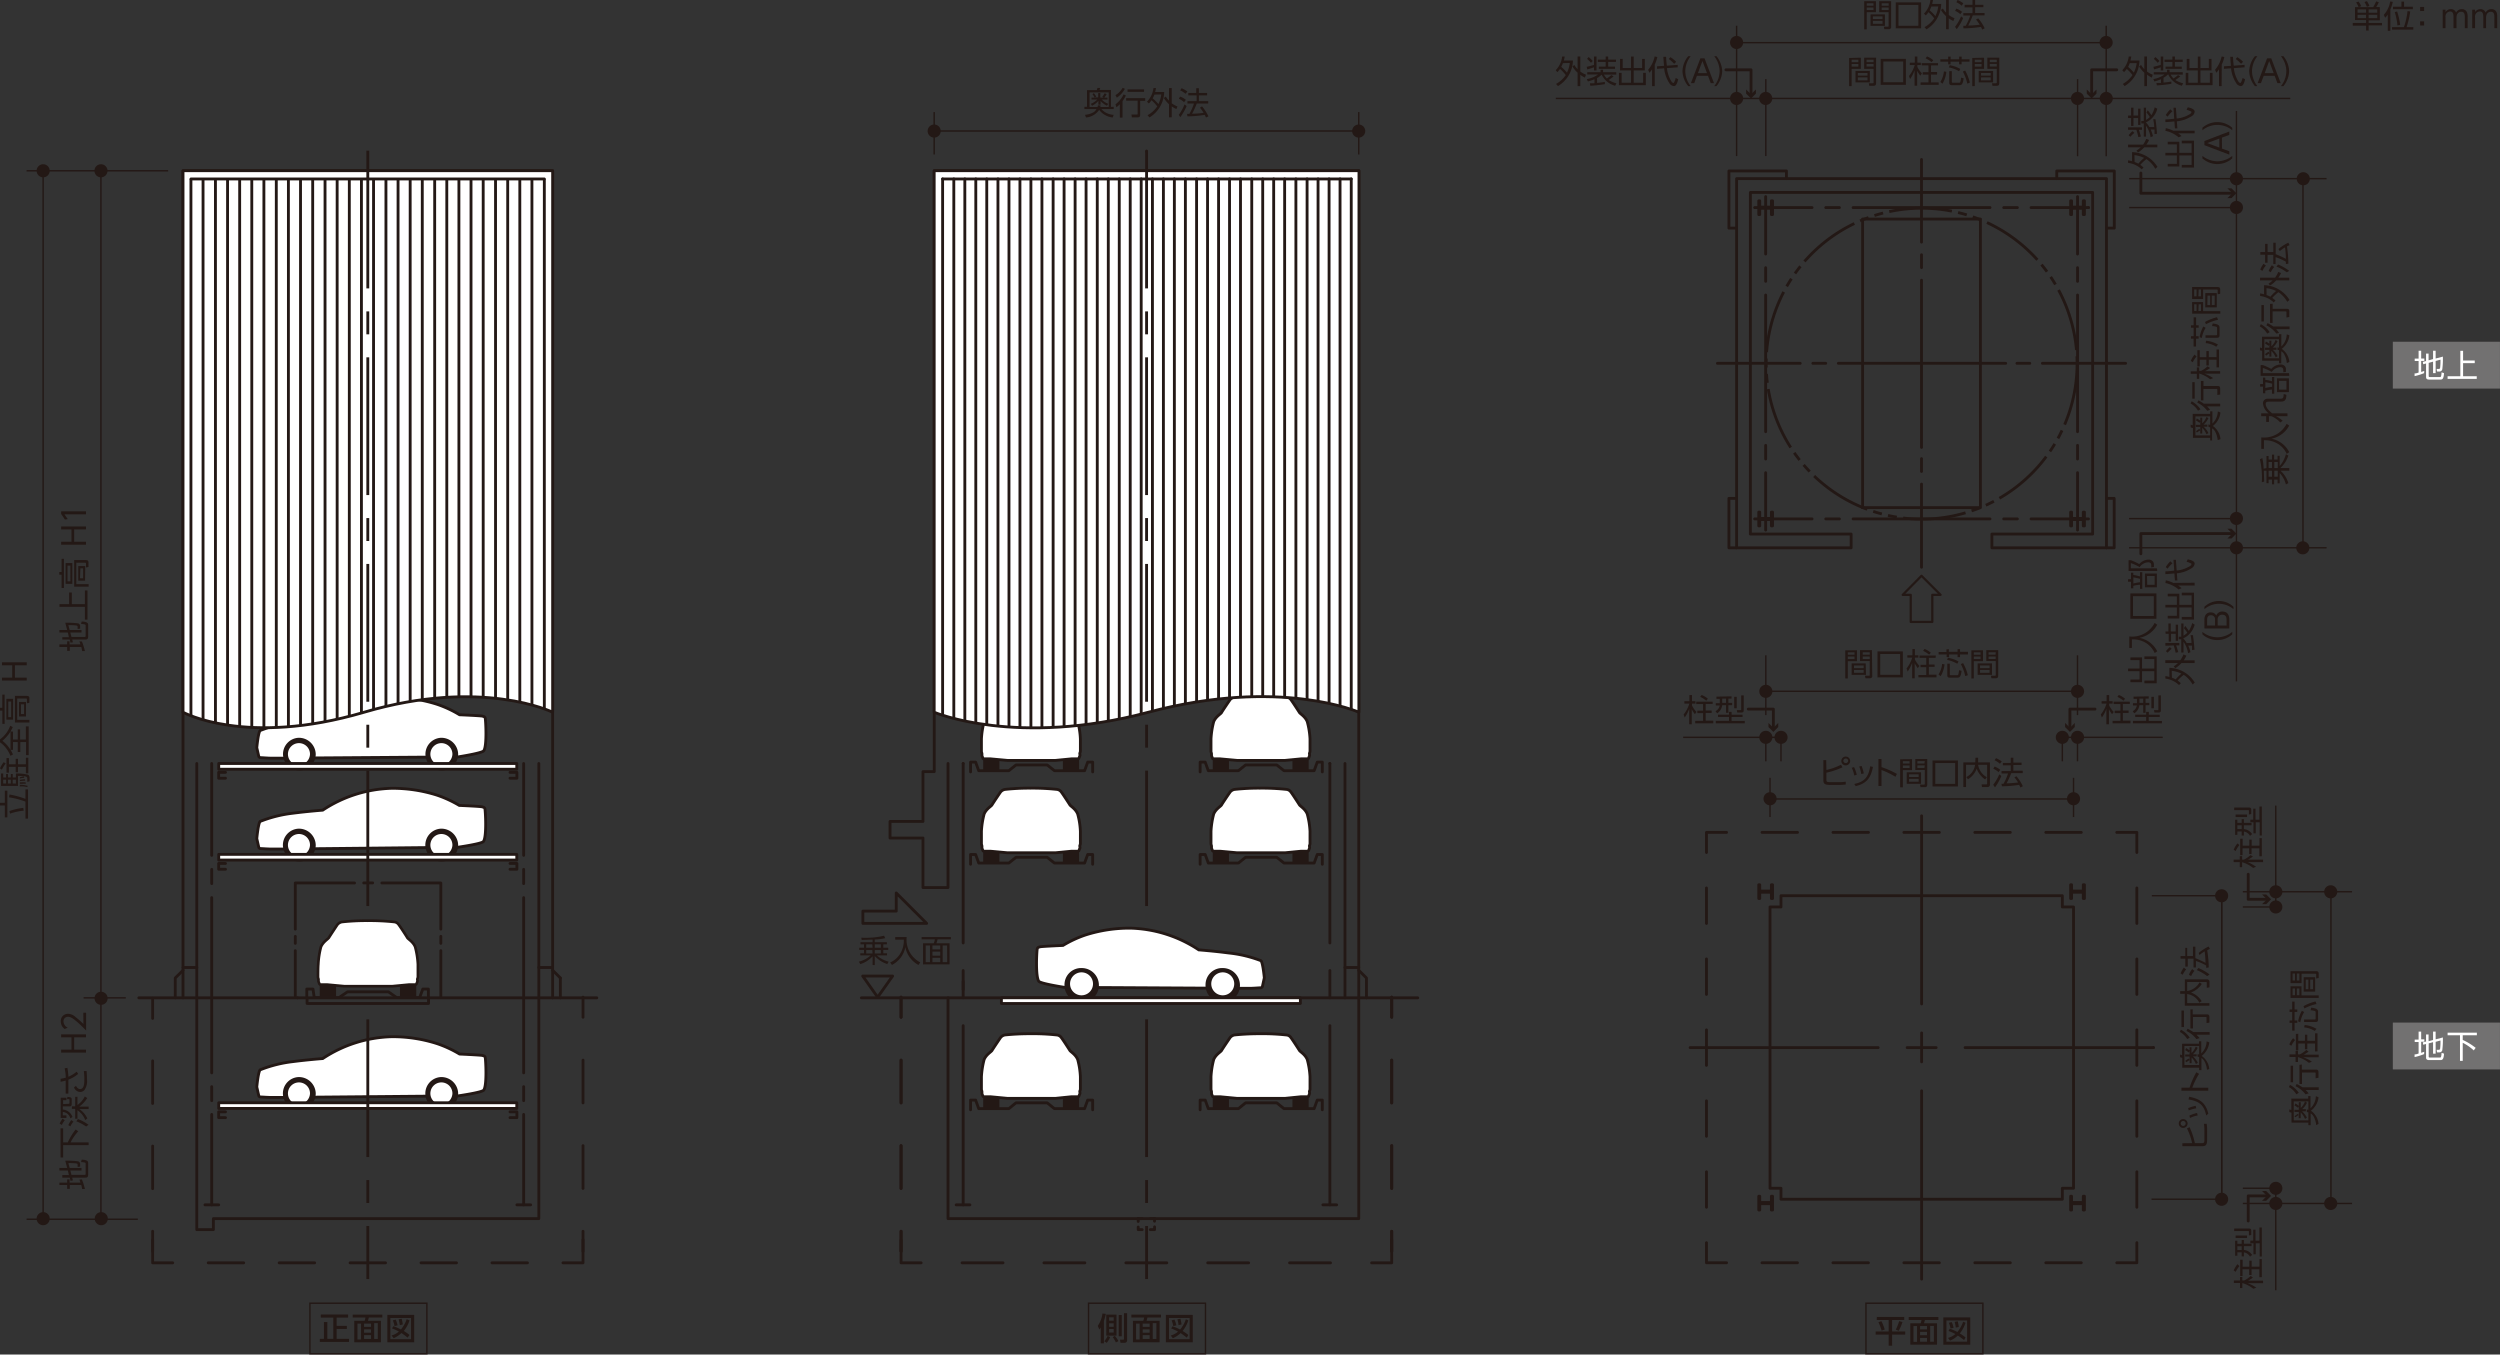 <svg xmlns="http://www.w3.org/2000/svg" xmlns:xlink="http://www.w3.org/1999/xlink" viewBox="0 0 435.49 235.95"><rect x="0" y="0" width="435.49" height="235.95" fill="#333333" stroke="none"/><defs><style>.cls-1,.cls-11,.cls-12,.cls-13,.cls-16,.cls-17,.cls-18,.cls-19,.cls-2,.cls-20,.cls-21,.cls-22,.cls-23,.cls-24,.cls-4,.cls-7,.cls-8,.cls-9{fill:none;}.cls-11,.cls-12,.cls-13,.cls-16,.cls-17,.cls-18,.cls-19,.cls-2,.cls-20,.cls-21,.cls-22,.cls-23,.cls-24,.cls-4,.cls-7,.cls-8,.cls-9{stroke:#231815;}.cls-11,.cls-12,.cls-13,.cls-17,.cls-18,.cls-19,.cls-2,.cls-20,.cls-21,.cls-22,.cls-7,.cls-8,.cls-9{stroke-linecap:round;}.cls-11,.cls-12,.cls-13,.cls-16,.cls-17,.cls-18,.cls-19,.cls-2,.cls-20,.cls-21,.cls-22,.cls-7,.cls-8,.cls-9{stroke-linejoin:round;}.cls-12,.cls-13,.cls-16,.cls-17,.cls-18,.cls-19,.cls-2,.cls-20,.cls-21,.cls-22,.cls-4,.cls-8,.cls-9{stroke-width:0.5px;}.cls-3{clip-path:url(#clip-path);}.cls-4{stroke-dasharray:10.99 1.1 1.57 1.1 1.57 1.1;}.cls-5{fill:#727171;}.cls-6{fill:#fff;}.cls-7{stroke-width:0.39px;}.cls-8{stroke-dasharray:6.18 6.18 6.18 6.18;}.cls-9{stroke-dasharray:6.18 6.18 6.18 6.18 6.18 6.18;}.cls-10{fill:#231815;}.cls-11{stroke-width:0.47px;}.cls-12{stroke-dasharray:7.13 7.13 7.13 7.13;}.cls-13{stroke-dasharray:7.13 7.13 7.13 7.13 7.13 7.13;}.cls-14{clip-path:url(#clip-path-3);}.cls-15{clip-path:url(#clip-path-6);}.cls-16{stroke-dasharray:24 4 4 4;}.cls-17{stroke-dasharray:2.38 2.38;}.cls-18{stroke-dasharray:23.85 2.38 2.38 2.38;}.cls-19{stroke-dasharray:2.38 2.38;}.cls-20{stroke-dasharray:23.81 2.38 2.38 2.38;}.cls-21{stroke-dasharray:7.45 7.45 7.45 7.45;}.cls-22{stroke-dasharray:7.42 7.42 7.42 7.42;}.cls-23,.cls-24{stroke-width:0.25px;}.cls-24{stroke-miterlimit:10;}</style><clipPath id="clip-path" transform="translate(0 0)"><rect class="cls-1" width="435.49" height="238.08"/></clipPath><clipPath id="clip-path-3" transform="translate(0 0)"><path class="cls-1" d="M162.73,29.74v94.33s14.37,6.12,37.32,0,36.66,0,36.66,0V29.74Z"/></clipPath><clipPath id="clip-path-6" transform="translate(0 0)"><path class="cls-1" d="M31.88,29.74v94.33s11,6.13,31.54,0,32.85,0,32.85,0V29.74Z"/></clipPath></defs><g id="レイヤー_2" data-name="レイヤー 2"><g id="レイヤー_1-2" data-name="レイヤー 1"><line class="cls-2" x1="375.12" y1="182.49" x2="375.12" y2="182.49"/><g class="cls-3"><path class="cls-4" d="M361.82,63.27a27.08,27.08,0,1,1-27.08-27A27.06,27.06,0,0,1,361.82,63.27Z" transform="translate(0 0)"/></g><rect class="cls-5" x="416.82" y="59.53" width="18.66" height="8.16"/><g class="cls-3"><path class="cls-6" d="M422.27,65a9.41,9.41,0,0,1-1.66.52l0-.47c.15,0,.29,0,.7-.16v-2h-.68v-.42h.68V61.1h.45v1.35h.55v.42h-.55v1.92l.53-.17Zm1.56-2.45V61.1h.45v1.35l1.26-.33a14.84,14.84,0,0,1-.09,2.12.5.5,0,0,1-.51.48h-.42l-.07-.45h.38c.16,0,.2-.09.23-.21a10,10,0,0,0,.06-1.41l-.84.23V65h-.45V63l-.76.21v2.32c0,.1.07.15.2.15H425c.11,0,.17,0,.23-.16a3.51,3.51,0,0,0,.08-.66l.43.14c-.06,1-.29,1.12-.62,1.12h-2c-.32,0-.51-.12-.51-.43V63.32l-.49.13-.08-.41.57-.15V61.6h.44v1.17Z" transform="translate(0 0)"/><polygon class="cls-6" points="429.06 62.8 431.09 62.8 431.09 63.26 429.06 63.26 429.06 65.54 431.44 65.54 431.44 66 426.36 66 426.36 65.54 428.58 65.54 428.58 61.11 429.06 61.11 429.06 62.8"/><rect class="cls-5" x="416.82" y="178.13" width="18.66" height="8.16"/><path class="cls-6" d="M422.27,183.62a9.41,9.41,0,0,1-1.66.52l0-.47c.15,0,.29,0,.7-.16v-2h-.68v-.42h.68V179.7h.45v1.35h.55v.42h-.55v1.92l.53-.17Zm1.56-2.45V179.7h.45v1.35l1.26-.33a14.84,14.84,0,0,1-.09,2.12.5.5,0,0,1-.51.48h-.42l-.07-.45h.38c.16,0,.2-.09.23-.21a10,10,0,0,0,.06-1.41l-.84.23v2.06h-.45v-2l-.76.21v2.32c0,.1.07.15.2.15H425c.11,0,.17,0,.23-.16a3.51,3.51,0,0,0,.08-.66l.43.14c-.06,1-.29,1.12-.62,1.12h-2c-.32,0-.51-.12-.51-.43v-2.37l-.49.13-.08-.41.57-.15V180.2h.44v1.17Z" transform="translate(0 0)"/><path class="cls-6" d="M431.46,179.89v.45H429v.81a10.86,10.86,0,0,1,2.25,1.38l-.33.45a8.16,8.16,0,0,0-1.92-1.33v3.15h-.48v-4.46h-2.16v-.45Z" transform="translate(0 0)"/><polyline class="cls-2" points="302.51 95.43 301.17 95.43 301.17 86.81 302.51 86.81"/><line class="cls-2" x1="363.8" y1="36.16" x2="363.8" y2="36.16"/><line class="cls-2" x1="307.56" y1="36.12" x2="307.56" y2="36.2"/><line class="cls-2" x1="307.52" y1="36.16" x2="307.6" y2="36.16"/><line class="cls-2" x1="307.56" y1="90.35" x2="307.56" y2="90.47"/><line class="cls-2" x1="307.52" y1="90.39" x2="307.6" y2="90.39"/><line class="cls-2" x1="361.89" y1="90.35" x2="361.89" y2="90.47"/><line class="cls-2" x1="361.84" y1="90.39" x2="361.93" y2="90.39"/><line class="cls-2" x1="361.89" y1="36.12" x2="361.89" y2="36.2"/><line class="cls-2" x1="361.84" y1="36.16" x2="361.93" y2="36.16"/><line class="cls-2" x1="324.46" y1="88.43" x2="324.46" y2="88.43"/><line class="cls-2" x1="334.72" y1="27.78" x2="334.72" y2="42.18"/><line class="cls-2" x1="334.72" y1="44.38" x2="334.72" y2="46.62"/><line class="cls-2" x1="334.72" y1="48.81" x2="334.72" y2="77.94"/><line class="cls-2" x1="334.72" y1="79.89" x2="334.72" y2="82.13"/><line class="cls-2" x1="334.72" y1="84.33" x2="334.72" y2="98.81"/><line class="cls-2" x1="299.17" y1="63.29" x2="313.59" y2="63.29"/><line class="cls-2" x1="315.79" y1="63.29" x2="318.03" y2="63.29"/><line class="cls-2" x1="320.23" y1="63.29" x2="349.38" y2="63.29"/><line class="cls-2" x1="351.34" y1="63.29" x2="353.58" y2="63.29"/><line class="cls-2" x1="355.78" y1="63.29" x2="370.27" y2="63.29"/><rect class="cls-2" x="324.46" y="38.15" width="20.52" height="50.28"/><polyline class="cls-2" points="360.86 90.51 362.9 90.51 362.9 91.61 363.1 91.61 363.1 89.21 362.9 89.21 362.9 90.31 360.86 90.31 360.86 89.21 360.7 89.21 360.7 91.61 360.86 91.61 360.86 90.51"/><polyline class="cls-2" points="306.54 90.51 308.57 90.51 308.57 91.61 308.77 91.61 308.77 89.21 308.57 89.21 308.57 90.31 306.54 90.31 306.54 89.21 306.37 89.21 306.37 91.61 306.54 91.61 306.54 90.51"/><polyline class="cls-2" points="360.86 36.28 362.9 36.28 362.9 37.38 363.1 37.38 363.1 34.98 362.9 34.98 362.9 36.08 360.86 36.08 360.86 34.98 360.7 34.98 360.7 37.38 360.86 37.38 360.86 36.28"/><polyline class="cls-2" points="306.54 36.28 308.57 36.28 308.57 37.38 308.77 37.38 308.77 34.98 308.57 34.98 308.57 36.08 306.54 36.08 306.54 34.98 306.37 34.98 306.37 37.38 306.54 37.38 306.54 36.28"/><polygon class="cls-2" points="346.98 95.43 346.98 93.03 364.53 93.03 364.53 33.52 304.91 33.52 304.91 93.03 322.46 93.03 322.46 95.43 302.51 95.43 302.51 31.12 366.94 31.12 366.94 95.43 346.98 95.43"/><polyline class="cls-2" points="366.94 95.43 368.28 95.43 368.28 86.81 366.94 86.81"/><polyline class="cls-2" points="302.51 39.74 301.17 39.74 301.17 29.78 311.19 29.78 311.19 31.12"/><polyline class="cls-2" points="366.96 39.74 368.3 39.74 368.3 29.78 358.28 29.78 358.28 31.12"/><polygon class="cls-7" points="336.6 108.34 332.84 108.34 332.84 103.62 331.44 103.62 334.72 100.3 338.04 103.62 336.6 103.62 336.6 108.34"/><line class="cls-2" x1="97.61" y1="170.36" x2="97.61" y2="173.82"/><line class="cls-2" x1="96.27" y1="169.02" x2="97.61" y2="170.36"/><polyline class="cls-2" points="53.49 173.82 53.49 174.8 74.65 174.8 74.65 173.82"/><line class="cls-2" x1="51.82" y1="173.82" x2="51.82" y2="173.82"/><polyline class="cls-2" points="31.88 169.02 30.53 170.36 30.53 173.82"/><line class="cls-2" x1="31.88" y1="168.53" x2="34.28" y2="168.53"/><line class="cls-2" x1="93.86" y1="168.53" x2="96.26" y2="168.53"/><polyline class="cls-2" points="34.28 133 34.28 214.2 37.17 214.2 37.17 212.28 93.86 212.28 93.86 133"/><polyline class="cls-2" points="26.59 216 26.59 219.98 30.09 219.98"/><line class="cls-8" x1="36.27" y1="219.98" x2="57.89" y2="219.98"/><line class="cls-9" x1="60.98" y1="219.98" x2="94.97" y2="219.98"/><polyline class="cls-2" points="98.06 219.98 101.56 219.98 101.56 215.96"/><line class="cls-2" x1="35.7" y1="209.88" x2="38.1" y2="209.88"/><line class="cls-2" x1="90.04" y1="209.88" x2="92.44" y2="209.88"/><line class="cls-2" x1="91.22" y1="189.29" x2="91.22" y2="191.73"/><line class="cls-2" x1="91.22" y1="194.13" x2="91.22" y2="209.88"/><line class="cls-2" x1="91.22" y1="133" x2="91.22" y2="149"/><line class="cls-2" x1="91.22" y1="151.44" x2="91.22" y2="153.92"/><line class="cls-2" x1="91.22" y1="156.36" x2="91.22" y2="186.89"/><line class="cls-2" x1="36.88" y1="189.29" x2="36.88" y2="191.73"/><line class="cls-2" x1="36.88" y1="194.13" x2="36.88" y2="209.88"/><line class="cls-2" x1="36.88" y1="133" x2="36.88" y2="149"/><line class="cls-2" x1="36.88" y1="151.44" x2="36.88" y2="153.92"/><line class="cls-2" x1="36.88" y1="156.36" x2="36.88" y2="186.89"/><polyline class="cls-2" points="31.88 173.82 31.88 29.75 96.27 29.75 96.27 173.82"/><polyline class="cls-2" points="74.62 173.78 74.62 172.29 73.65 172.29 73.1 173.78 69.1 173.78 67.66 172.77 60.54 172.77 59.05 173.78 54.74 173.78 54.52 172.29 53.44 172.29 53.44 173.78"/><rect class="cls-10" x="69.67" y="170.13" width="2.84" height="3.48" rx="0.1"/><rect class="cls-10" x="55.7" y="170.13" width="2.84" height="3.48" rx="0.1"/><path class="cls-6" d="M68.39,171.79H59.93l-3-.28H55.84a.2.2,0,0,1-.2-.13c-.07-.16-.16-.41-.16-.41s0,0,0-.27-.09-.27-.09-.57,0-1.62.05-2.14a14.45,14.45,0,0,1,.47-3.05c.39-.9,1.24-1.36,1.38-1.6s1.2-1.85,1.41-2.16a1.3,1.3,0,0,1,.9-.58,39.18,39.18,0,0,1,4.42-.22,40.92,40.92,0,0,1,4.67.22,1.07,1.07,0,0,1,.77.48c.23.29,1.35,2,1.49,2.26s1,.7,1.37,1.6a14.51,14.51,0,0,1,.48,3.05c0,.52,0,1.85,0,2.14s-.13.32-.09.57,0,.27,0,.27-.09.25-.16.41a.21.21,0,0,1-.21.13H71.32Z" transform="translate(0 0)"/><path class="cls-11" d="M68.39,171.79H59.93l-3-.28H55.84a.2.2,0,0,1-.2-.13c-.07-.16-.16-.41-.16-.41s0,0,0-.27-.09-.27-.09-.57,0-1.62.05-2.14a14.45,14.45,0,0,1,.47-3.05c.39-.9,1.24-1.36,1.38-1.6s1.2-1.85,1.41-2.16a1.3,1.3,0,0,1,.9-.58,39.18,39.18,0,0,1,4.42-.22,40.92,40.92,0,0,1,4.67.22,1.07,1.07,0,0,1,.77.48c.23.29,1.35,2,1.49,2.26s1,.7,1.37,1.6a14.51,14.51,0,0,1,.48,3.05c0,.52,0,1.85,0,2.14s-.13.32-.09.57,0,.27,0,.27-.09.25-.16.41a.21.21,0,0,1-.21.13H71.32Z" transform="translate(0 0)"/><polyline class="cls-2" points="39.28 150.41 38.09 150.41 38.09 151.42 39.28 151.42"/><polyline class="cls-2" points="88.84 150.41 90.04 150.41 90.04 151.42 88.84 151.42"/><polyline class="cls-2" points="39.28 134.54 38.09 134.54 38.09 135.56 39.28 135.56"/><polyline class="cls-2" points="88.84 134.54 90.04 134.54 90.04 135.56 88.84 135.56"/><polyline class="cls-2" points="39.28 193.68 38.09 193.68 38.09 194.69 39.28 194.69"/><polyline class="cls-2" points="88.84 193.68 90.04 193.68 90.04 194.69 88.84 194.69"/><path class="cls-6" d="M49.14,132.07H47.2c-.52,0-1.6-.09-1.82-.09a.34.34,0,0,1-.3-.21l-.35-1.52s.26-2.82.61-3A22.43,22.43,0,0,1,51,125.83c2.56-.33,5.15-.53,5.15-.53l.06,0a22.69,22.69,0,0,1,12-3.81,25.31,25.31,0,0,1,7.94,1.2,19.65,19.65,0,0,1,3.9,1.82s3.76.16,4,.24.39.09.47.33.36,4.88-.26,5.71c-.31.42-4.47,1.06-4.47,1.06Z" transform="translate(0 0)"/><path class="cls-2" d="M49.14,132.07H47.2c-.52,0-1.6-.09-1.82-.09a.34.34,0,0,1-.3-.21l-.35-1.52s.26-2.82.61-3A22.43,22.43,0,0,1,51,125.83c2.56-.33,5.15-.53,5.15-.53l.06,0a22.69,22.69,0,0,1,12-3.81,25.31,25.31,0,0,1,7.94,1.2,19.65,19.65,0,0,1,3.9,1.82s3.76.16,4,.24.39.09.47.33.36,4.88-.26,5.71c-.31.42-4.47,1.06-4.47,1.06Z" transform="translate(0 0)"/><path class="cls-10" d="M76.81,128.52a2.85,2.85,0,1,0,3,2.85,2.93,2.93,0,0,0-3-2.85" transform="translate(0 0)"/><path class="cls-10" d="M52,128.52a2.85,2.85,0,1,0,3,2.85,2.93,2.93,0,0,0-3-2.85" transform="translate(0 0)"/><path class="cls-6" d="M76.81,133.29a1.92,1.92,0,1,1,2-1.92,2,2,0,0,1-2,1.92" transform="translate(0 0)"/><path class="cls-6" d="M52,133.29a1.92,1.92,0,1,1,2-1.92,2,2,0,0,1-2,1.92" transform="translate(0 0)"/><path class="cls-6" d="M49.14,191.17H47.2c-.52,0-1.6-.08-1.82-.08a.34.34,0,0,1-.3-.21l-.35-1.53s.26-2.82.61-3A22.43,22.43,0,0,1,51,184.93c2.56-.33,5.15-.53,5.15-.53l.06,0a22.79,22.79,0,0,1,12-3.81,25.26,25.26,0,0,1,7.94,1.21,20,20,0,0,1,3.9,1.81s3.76.17,4,.25.39.08.47.33.36,4.87-.26,5.71c-.31.41-4.47,1-4.47,1Z" transform="translate(0 0)"/><path class="cls-2" d="M49.14,191.17H47.2c-.52,0-1.6-.08-1.82-.08a.34.34,0,0,1-.3-.21l-.35-1.53s.26-2.82.61-3A22.43,22.43,0,0,1,51,184.93c2.56-.33,5.15-.53,5.15-.53l.06,0a22.79,22.79,0,0,1,12-3.81,25.26,25.26,0,0,1,7.94,1.21,20,20,0,0,1,3.9,1.81s3.76.17,4,.25.39.08.47.33.36,4.87-.26,5.71c-.31.41-4.47,1-4.47,1Z" transform="translate(0 0)"/><path class="cls-10" d="M76.81,187.62a2.86,2.86,0,1,0,3,2.85,2.93,2.93,0,0,0-3-2.85" transform="translate(0 0)"/><path class="cls-10" d="M52,187.62a2.86,2.86,0,1,0,3,2.85,2.93,2.93,0,0,0-3-2.85" transform="translate(0 0)"/><path class="cls-6" d="M76.81,192.39a1.92,1.92,0,1,1,2-1.92,2,2,0,0,1-2,1.92" transform="translate(0 0)"/><path class="cls-6" d="M52,192.39a1.92,1.92,0,1,1,2-1.92,2,2,0,0,1-2,1.92" transform="translate(0 0)"/><path class="cls-6" d="M49.14,147.9H47.2c-.52,0-1.6-.08-1.82-.08a.34.34,0,0,1-.3-.21l-.35-1.53s.26-2.82.61-3A22.43,22.43,0,0,1,51,141.66c2.56-.33,5.15-.53,5.15-.53l.06,0a22.79,22.79,0,0,1,12-3.81,25.61,25.61,0,0,1,7.94,1.2A20.33,20.33,0,0,1,80,140.3s3.76.16,4,.25.39.08.47.33.36,4.87-.26,5.71c-.31.41-4.47,1-4.47,1Z" transform="translate(0 0)"/><path class="cls-2" d="M49.14,147.9H47.2c-.52,0-1.6-.08-1.82-.08a.34.34,0,0,1-.3-.21l-.35-1.53s.26-2.82.61-3A22.43,22.43,0,0,1,51,141.66c2.56-.33,5.15-.53,5.15-.53l.06,0a22.79,22.79,0,0,1,12-3.81,25.61,25.61,0,0,1,7.94,1.2A20.33,20.33,0,0,1,80,140.3s3.76.16,4,.25.39.08.47.33.36,4.87-.26,5.71c-.31.41-4.47,1-4.47,1Z" transform="translate(0 0)"/><path class="cls-10" d="M76.81,144.35a2.86,2.86,0,1,0,3,2.86,2.93,2.93,0,0,0-3-2.86" transform="translate(0 0)"/><path class="cls-10" d="M52,144.35a2.86,2.86,0,1,0,3,2.86,2.93,2.93,0,0,0-3-2.86" transform="translate(0 0)"/><path class="cls-6" d="M76.81,149.12a1.92,1.92,0,1,1,2-1.92,2,2,0,0,1-2,1.92" transform="translate(0 0)"/><path class="cls-6" d="M52,149.12a1.92,1.92,0,1,1,2-1.92,2,2,0,0,1-2,1.92" transform="translate(0 0)"/><rect class="cls-6" x="38.1" y="148.83" width="51.92" height="0.99"/><rect class="cls-2" x="38.1" y="148.83" width="51.92" height="0.99"/><rect class="cls-6" x="38.1" y="133" width="51.92" height="1"/><rect class="cls-2" x="38.1" y="133" width="51.92" height="1"/><rect class="cls-6" x="38.1" y="192.1" width="51.92" height="0.99"/><rect class="cls-2" x="38.1" y="192.1" width="51.92" height="0.99"/><path class="cls-6" d="M96.27,124.07S84,118,63.42,124.07s-31.54,0-31.54,0V29.74H96.27Z" transform="translate(0 0)"/><line class="cls-2" x1="33.27" y1="31.17" x2="94.81" y2="31.17"/><line class="cls-2" x1="51.44" y1="163.11" x2="51.44" y2="164.33"/><line class="cls-2" x1="51.44" y1="165.6" x2="51.44" y2="173.68"/><line class="cls-2" x1="76.79" y1="163.11" x2="76.79" y2="164.33"/><line class="cls-2" x1="76.79" y1="165.6" x2="76.79" y2="173.68"/><polyline class="cls-2" points="66.52 153.81 76.79 153.81 76.79 161.85"/><line class="cls-2" x1="64.92" y1="153.8" x2="63.36" y2="153.8"/><polyline class="cls-2" points="51.44 153.81 51.44 153.81 51.44 161.85 51.44 153.81 61.76 153.81"/><line class="cls-2" x1="24.18" y1="173.82" x2="103.96" y2="173.82"/><line class="cls-2" x1="167.78" y1="170.93" x2="167.78" y2="172.4"/><line class="cls-2" x1="167.78" y1="133" x2="167.78" y2="133"/><line class="cls-2" x1="231.64" y1="133" x2="231.64" y2="133"/><line class="cls-2" x1="234.29" y1="133" x2="234.29" y2="173.82"/><polyline class="cls-2" points="236.69 169.02 238.03 170.36 238.03 173.82"/><line class="cls-2" x1="234.29" y1="168.53" x2="236.69" y2="168.53"/><line class="cls-2" x1="199.73" y1="26.31" x2="199.73" y2="26.31"/><line class="cls-2" x1="150.05" y1="173.82" x2="246.97" y2="173.82"/><line class="cls-2" x1="198.27" y1="212.28" x2="198.96" y2="212.28"/><line class="cls-2" x1="200.38" y1="212.28" x2="201.11" y2="212.28"/><line class="cls-2" x1="201.11" y1="212.28" x2="201.11" y2="212.28"/><line class="cls-2" x1="201.11" y1="212.28" x2="201.11" y2="212.73"/><polyline class="cls-2" points="200.38 214.2 201.12 214.2 201.12 213.71"/><polyline class="cls-2" points="198.27 213.75 198.27 214.2 198.96 214.2"/><line class="cls-2" x1="198.27" y1="212.77" x2="198.27" y2="212.28"/><line class="cls-2" x1="198.27" y1="212.28" x2="198.27" y2="212.28"/><polyline class="cls-2" points="165.14 133 165.14 154.61 160.78 154.61 160.78 145.98 155.04 145.98 155.04 143.09 160.78 143.09 160.78 134.42 162.74 134.42 162.74 29.74 236.69 29.74 236.69 212.28 165.14 212.28 165.14 173.82"/><polyline class="cls-2" points="156.96 216.02 156.96 219.98 160.46 219.98"/><line class="cls-12" x1="167.59" y1="219.98" x2="192.56" y2="219.98"/><line class="cls-13" x1="196.12" y1="219.98" x2="235.36" y2="219.98"/><polyline class="cls-2" points="238.93 219.98 242.43 219.98 242.43 215.98"/><line class="cls-2" x1="166.56" y1="209.88" x2="168.96" y2="209.88"/><line class="cls-2" x1="167.78" y1="209.88" x2="167.78" y2="178.67"/><line class="cls-2" x1="167.78" y1="173.81" x2="167.78" y2="169.06"/><line class="cls-2" x1="167.78" y1="164.26" x2="167.78" y2="133"/><line class="cls-2" x1="230.44" y1="209.88" x2="232.84" y2="209.88"/><line class="cls-2" x1="231.66" y1="209.88" x2="231.66" y2="178.67"/><line class="cls-2" x1="231.66" y1="173.81" x2="231.66" y2="169.06"/><line class="cls-2" x1="231.66" y1="164.26" x2="231.66" y2="133"/><rect class="cls-10" x="225.14" y="130.82" width="2.82" height="3.44" rx="0.1"/><rect class="cls-10" x="211.26" y="130.82" width="2.82" height="3.44" rx="0.1"/><path class="cls-6" d="M223.87,132.46h-8.4l-2.95-.27H211.4a.2.2,0,0,1-.2-.14c-.07-.15-.16-.4-.16-.4s0,0,0-.27-.09-.26-.09-.56,0-1.6,0-2.11a14.57,14.57,0,0,1,.47-3c.38-.9,1.24-1.34,1.37-1.59s1.2-1.83,1.41-2.13a1.26,1.26,0,0,1,.88-.57,39,39,0,0,1,4.39-.22,40.17,40.17,0,0,1,4.64.22,1.08,1.08,0,0,1,.77.47c.23.29,1.34,2,1.48,2.23s1,.69,1.36,1.59a14,14,0,0,1,.48,3c0,.51,0,1.83,0,2.11s-.13.32-.09.56,0,.27,0,.27l-.15.4a.21.21,0,0,1-.21.14h-1.11Z" transform="translate(0 0)"/><path class="cls-2" d="M223.87,132.46h-8.4l-2.95-.27H211.4a.2.2,0,0,1-.2-.14c-.07-.15-.16-.4-.16-.4s0,0,0-.27-.09-.26-.09-.56,0-1.6,0-2.11a14.57,14.57,0,0,1,.47-3c.38-.9,1.24-1.34,1.37-1.59s1.2-1.83,1.41-2.13a1.26,1.26,0,0,1,.88-.57,39,39,0,0,1,4.39-.22,40.17,40.17,0,0,1,4.64.22,1.08,1.08,0,0,1,.77.47c.23.29,1.34,2,1.48,2.23s1,.69,1.36,1.59a14,14,0,0,1,.48,3c0,.51,0,1.83,0,2.11s-.13.32-.09.56,0,.27,0,.27l-.15.4a.21.21,0,0,1-.21.14h-1.11Z" transform="translate(0 0)"/><polyline class="cls-2" points="230.34 134.46 230.34 132.76 229.46 132.76 228.92 134.25 223.66 134.25 222.41 133.25 216.97 133.25 215.73 134.25 210.48 134.25 209.94 132.76 209.06 132.76 209.06 134.46"/><rect class="cls-10" x="225.14" y="146.91" width="2.82" height="3.43" rx="0.1"/><rect class="cls-10" x="211.26" y="146.91" width="2.82" height="3.43" rx="0.1"/><path class="cls-6" d="M223.87,148.55h-8.4l-2.95-.27H211.4a.2.2,0,0,1-.2-.14c-.07-.15-.16-.4-.16-.4s0,0,0-.27-.09-.26-.09-.55,0-1.61,0-2.12a14.57,14.57,0,0,1,.47-3c.38-.9,1.24-1.34,1.37-1.59s1.2-1.83,1.41-2.13a1.26,1.26,0,0,1,.88-.57,39,39,0,0,1,4.39-.22,40.17,40.17,0,0,1,4.64.22,1.08,1.08,0,0,1,.77.47c.23.29,1.34,2,1.48,2.23s1,.69,1.36,1.59a14,14,0,0,1,.48,3c0,.51,0,1.83,0,2.12s-.13.31-.09.55,0,.27,0,.27-.09.25-.15.4a.21.21,0,0,1-.21.14h-1.11Z" transform="translate(0 0)"/><path class="cls-2" d="M223.87,148.55h-8.4l-2.95-.27H211.4a.2.2,0,0,1-.2-.14c-.07-.15-.16-.4-.16-.4s0,0,0-.27-.09-.26-.09-.55,0-1.61,0-2.12a14.57,14.57,0,0,1,.47-3c.38-.9,1.24-1.34,1.37-1.59s1.2-1.83,1.41-2.13a1.26,1.26,0,0,1,.88-.57,39,39,0,0,1,4.39-.22,40.17,40.17,0,0,1,4.64.22,1.08,1.08,0,0,1,.77.47c.23.29,1.34,2,1.48,2.23s1,.69,1.36,1.59a14,14,0,0,1,.48,3c0,.51,0,1.83,0,2.12s-.13.31-.09.55,0,.27,0,.27-.09.25-.15.4a.21.21,0,0,1-.21.14h-1.11Z" transform="translate(0 0)"/><polyline class="cls-2" points="230.34 150.55 230.34 148.85 229.46 148.85 228.92 150.34 223.66 150.34 222.41 149.34 216.97 149.34 215.73 150.34 210.48 150.34 209.94 148.85 209.06 148.85 209.06 150.55"/><rect class="cls-10" x="225.14" y="189.68" width="2.82" height="3.43" rx="0.1"/><rect class="cls-10" x="211.26" y="189.68" width="2.82" height="3.43" rx="0.1"/><path class="cls-6" d="M223.87,191.33h-8.4l-2.95-.28H211.4a.2.2,0,0,1-.2-.13c-.07-.16-.16-.4-.16-.4s0,0,0-.27-.09-.27-.09-.56,0-1.6,0-2.12a14.78,14.78,0,0,1,.47-3c.38-.89,1.24-1.34,1.37-1.58s1.2-1.83,1.41-2.13a1.25,1.25,0,0,1,.88-.58,43.34,43.34,0,0,1,4.39-.21,37.8,37.8,0,0,1,4.64.22,1,1,0,0,1,.77.47c.23.28,1.34,2,1.48,2.23s1,.69,1.36,1.58a14.17,14.17,0,0,1,.48,3c0,.52,0,1.83,0,2.12s-.13.31-.09.56,0,.27,0,.27l-.15.4a.21.21,0,0,1-.21.13h-1.11Z" transform="translate(0 0)"/><path class="cls-2" d="M223.87,191.33h-8.4l-2.95-.28H211.4a.2.2,0,0,1-.2-.13c-.07-.16-.16-.4-.16-.4s0,0,0-.27-.09-.27-.09-.56,0-1.6,0-2.12a14.78,14.78,0,0,1,.47-3c.38-.89,1.24-1.34,1.37-1.58s1.2-1.83,1.41-2.13a1.25,1.25,0,0,1,.88-.58,43.34,43.34,0,0,1,4.39-.21,37.8,37.8,0,0,1,4.64.22,1,1,0,0,1,.77.47c.23.28,1.34,2,1.48,2.23s1,.69,1.36,1.58a14.17,14.17,0,0,1,.48,3c0,.52,0,1.83,0,2.12s-.13.31-.09.56,0,.27,0,.27l-.15.4a.21.21,0,0,1-.21.13h-1.11Z" transform="translate(0 0)"/><polyline class="cls-2" points="230.34 193.32 230.34 191.63 229.46 191.63 228.92 193.12 223.66 193.12 222.41 192.11 216.97 192.11 215.73 193.12 210.48 193.12 209.94 191.63 209.06 191.63 209.06 193.32"/><rect class="cls-10" x="185.15" y="130.82" width="2.82" height="3.44" rx="0.1"/><rect class="cls-10" x="171.27" y="130.82" width="2.82" height="3.44" rx="0.1"/><path class="cls-6" d="M183.88,132.46h-8.41l-2.94-.27h-1.12a.2.2,0,0,1-.2-.14c-.07-.15-.16-.4-.16-.4s0,0,0-.27-.09-.26-.09-.56,0-1.6,0-2.11a14.57,14.57,0,0,1,.47-3c.38-.9,1.23-1.34,1.37-1.59s1.2-1.83,1.41-2.13a1.26,1.26,0,0,1,.88-.57,38.76,38.76,0,0,1,4.39-.22,40.17,40.17,0,0,1,4.64.22,1.1,1.1,0,0,1,.77.47c.23.29,1.34,2,1.48,2.23s1,.69,1.36,1.59a13.34,13.34,0,0,1,.47,3c0,.51,0,1.83,0,2.11s-.14.32-.09.56,0,.27,0,.27-.09.25-.16.4a.19.19,0,0,1-.2.14h-1.11Z" transform="translate(0 0)"/><path class="cls-2" d="M183.88,132.46h-8.41l-2.94-.27h-1.12a.2.2,0,0,1-.2-.14c-.07-.15-.16-.4-.16-.4s0,0,0-.27-.09-.26-.09-.56,0-1.6,0-2.11a14.57,14.57,0,0,1,.47-3c.38-.9,1.23-1.34,1.37-1.59s1.2-1.83,1.41-2.13a1.26,1.26,0,0,1,.88-.57,38.76,38.76,0,0,1,4.39-.22,40.17,40.17,0,0,1,4.64.22,1.1,1.1,0,0,1,.77.47c.23.29,1.34,2,1.48,2.23s1,.69,1.36,1.59a13.34,13.34,0,0,1,.47,3c0,.51,0,1.83,0,2.11s-.14.32-.09.56,0,.27,0,.27-.09.25-.16.4a.19.19,0,0,1-.2.14h-1.11Z" transform="translate(0 0)"/><polyline class="cls-2" points="190.34 134.46 190.34 132.76 189.47 132.76 188.93 134.25 183.67 134.25 182.42 133.25 176.98 133.25 175.74 134.25 170.49 134.25 169.95 132.76 169.07 132.76 169.07 134.46"/><rect class="cls-10" x="185.15" y="146.91" width="2.82" height="3.43" rx="0.1"/><rect class="cls-10" x="171.27" y="146.91" width="2.82" height="3.43" rx="0.1"/><path class="cls-6" d="M183.88,148.55h-8.41l-2.94-.27h-1.12a.2.2,0,0,1-.2-.14c-.07-.15-.16-.4-.16-.4s0,0,0-.27-.09-.26-.09-.55,0-1.61,0-2.12a14.57,14.57,0,0,1,.47-3c.38-.9,1.23-1.34,1.37-1.59s1.2-1.83,1.41-2.13a1.26,1.26,0,0,1,.88-.57,38.76,38.76,0,0,1,4.39-.22,40.17,40.17,0,0,1,4.64.22,1.1,1.1,0,0,1,.77.47c.23.29,1.34,2,1.48,2.23s1,.69,1.36,1.59a13.34,13.34,0,0,1,.47,3c0,.51,0,1.83,0,2.12s-.14.31-.09.55,0,.27,0,.27-.09.25-.16.4a.19.19,0,0,1-.2.14h-1.11Z" transform="translate(0 0)"/><path class="cls-2" d="M183.88,148.55h-8.41l-2.94-.27h-1.12a.2.2,0,0,1-.2-.14c-.07-.15-.16-.4-.16-.4s0,0,0-.27-.09-.26-.09-.55,0-1.61,0-2.12a14.57,14.57,0,0,1,.47-3c.38-.9,1.23-1.34,1.37-1.59s1.2-1.83,1.41-2.13a1.26,1.26,0,0,1,.88-.57,38.76,38.76,0,0,1,4.39-.22,40.17,40.17,0,0,1,4.64.22,1.1,1.1,0,0,1,.77.47c.23.29,1.34,2,1.48,2.23s1,.69,1.36,1.59a13.34,13.34,0,0,1,.47,3c0,.51,0,1.83,0,2.12s-.14.31-.09.55,0,.27,0,.27-.09.25-.16.4a.19.19,0,0,1-.2.14h-1.11Z" transform="translate(0 0)"/><polyline class="cls-2" points="190.34 150.55 190.34 148.85 189.47 148.85 188.93 150.34 183.67 150.34 182.42 149.34 176.98 149.34 175.74 150.34 170.49 150.34 169.95 148.85 169.07 148.85 169.07 150.55"/><rect class="cls-10" x="185.15" y="189.68" width="2.82" height="3.43" rx="0.1"/><rect class="cls-10" x="171.27" y="189.68" width="2.82" height="3.43" rx="0.1"/><path class="cls-6" d="M183.88,191.33h-8.41l-2.94-.28h-1.12a.2.2,0,0,1-.2-.13c-.07-.16-.16-.4-.16-.4s0,0,0-.27-.09-.27-.09-.56,0-1.6,0-2.12a14.78,14.78,0,0,1,.47-3c.38-.89,1.23-1.34,1.37-1.58s1.2-1.83,1.41-2.13a1.25,1.25,0,0,1,.88-.58,43.12,43.12,0,0,1,4.39-.21,37.8,37.8,0,0,1,4.64.22,1.07,1.07,0,0,1,.77.47c.23.28,1.34,2,1.48,2.23s1,.69,1.36,1.58a13.51,13.51,0,0,1,.47,3c0,.52,0,1.83,0,2.12s-.14.31-.09.56,0,.27,0,.27-.09.24-.16.4a.19.19,0,0,1-.2.13h-1.11Z" transform="translate(0 0)"/><path class="cls-2" d="M183.88,191.33h-8.41l-2.94-.28h-1.12a.2.2,0,0,1-.2-.13c-.07-.16-.16-.4-.16-.4s0,0,0-.27-.09-.27-.09-.56,0-1.6,0-2.12a14.78,14.78,0,0,1,.47-3c.38-.89,1.23-1.34,1.37-1.58s1.2-1.83,1.41-2.13a1.25,1.25,0,0,1,.88-.58,43.12,43.12,0,0,1,4.39-.21,37.8,37.8,0,0,1,4.64.22,1.07,1.07,0,0,1,.77.47c.23.28,1.34,2,1.48,2.23s1,.69,1.36,1.58a13.51,13.51,0,0,1,.47,3c0,.52,0,1.83,0,2.12s-.14.31-.09.56,0,.27,0,.27-.09.24-.16.4a.19.19,0,0,1-.2.13h-1.11Z" transform="translate(0 0)"/><polyline class="cls-2" points="190.34 193.32 190.34 191.63 189.47 191.63 188.93 193.12 183.67 193.12 182.42 192.11 176.98 192.11 175.74 193.12 170.49 193.12 169.95 191.63 169.07 191.63 169.07 193.32"/><path class="cls-6" d="M215.86,172.16h1.93c.52,0,1.59-.09,1.81-.09a.35.35,0,0,0,.3-.2l.34-1.53s-.26-2.8-.61-3A22.11,22.11,0,0,0,214,166c-2.53-.33-5.11-.53-5.11-.53l-.06,0a22.54,22.54,0,0,0-11.9-3.79,25.22,25.22,0,0,0-7.88,1.2,19.77,19.77,0,0,0-3.88,1.81s-3.73.16-4,.24-.39.09-.48.33-.35,4.85.27,5.68c.3.41,4.44,1.05,4.44,1.05Z" transform="translate(0 0)"/><path class="cls-2" d="M215.86,172.16h1.93c.52,0,1.59-.09,1.81-.09a.35.35,0,0,0,.3-.2l.34-1.53s-.26-2.8-.61-3A22.11,22.11,0,0,0,214,166c-2.53-.33-5.11-.53-5.11-.53l-.06,0a22.54,22.54,0,0,0-11.9-3.79,25.22,25.22,0,0,0-7.88,1.2,19.77,19.77,0,0,0-3.88,1.81s-3.73.16-4,.24-.39.09-.48.33-.35,4.85.27,5.68c.3.41,4.44,1.05,4.44,1.05Z" transform="translate(0 0)"/><path class="cls-10" d="M185.43,171.47a3,3,0,1,0,3-2.84,2.9,2.9,0,0,0-3,2.84" transform="translate(0 0)"/><path class="cls-10" d="M210,171.47a3,3,0,1,0,3-2.84,2.9,2.9,0,0,0-3,2.84" transform="translate(0 0)"/><path class="cls-6" d="M186.4,171.47a2,2,0,1,1,2,1.91,2,2,0,0,1-2-1.91" transform="translate(0 0)"/><path class="cls-6" d="M211,171.47a2,2,0,1,1,2,1.91,2,2,0,0,1-2-1.91" transform="translate(0 0)"/><rect class="cls-6" x="174.44" y="173.81" width="52.08" height="0.99"/><rect class="cls-6" x="174.44" y="173.81" width="52.08" height="0.99"/><rect class="cls-2" x="174.44" y="173.81" width="52.08" height="0.99"/><path class="cls-6" d="M236.71,124.07s-13.71-6.12-36.66,0-37.32,0-37.32,0V29.74h74Z" transform="translate(0 0)"/></g><g class="cls-14"><line class="cls-2" x1="166.15" y1="31.17" x2="166.15" y2="128.48"/><line class="cls-2" x1="168.07" y1="31.17" x2="168.07" y2="128.48"/><line class="cls-2" x1="169.98" y1="31.17" x2="169.98" y2="128.48"/><line class="cls-2" x1="171.89" y1="31.17" x2="171.89" y2="128.48"/><line class="cls-2" x1="173.84" y1="31.17" x2="173.84" y2="128.48"/><line class="cls-2" x1="175.76" y1="31.17" x2="175.76" y2="128.48"/><line class="cls-2" x1="177.67" y1="31.17" x2="177.67" y2="128.48"/><line class="cls-2" x1="179.58" y1="31.17" x2="179.58" y2="128.48"/><line class="cls-2" x1="181.5" y1="31.17" x2="181.5" y2="128.48"/><line class="cls-2" x1="183.45" y1="31.17" x2="183.45" y2="128.48"/><line class="cls-2" x1="185.36" y1="31.17" x2="185.36" y2="128.48"/><line class="cls-2" x1="187.28" y1="31.17" x2="187.28" y2="128.48"/><line class="cls-2" x1="189.19" y1="31.17" x2="189.19" y2="128.48"/><line class="cls-2" x1="191.14" y1="31.17" x2="191.14" y2="128.48"/><line class="cls-2" x1="193.06" y1="31.17" x2="193.06" y2="128.48"/><line class="cls-2" x1="194.97" y1="31.17" x2="194.97" y2="128.48"/><line class="cls-2" x1="196.88" y1="31.17" x2="196.88" y2="128.48"/><line class="cls-2" x1="198.79" y1="31.17" x2="198.79" y2="128.48"/><line class="cls-2" x1="200.75" y1="31.17" x2="200.75" y2="128.48"/><line class="cls-2" x1="202.66" y1="31.17" x2="202.66" y2="128.48"/><line class="cls-2" x1="204.57" y1="31.17" x2="204.57" y2="128.48"/><line class="cls-2" x1="206.49" y1="31.17" x2="206.49" y2="128.48"/><line class="cls-2" x1="208.44" y1="31.17" x2="208.44" y2="128.48"/><line class="cls-2" x1="210.35" y1="31.17" x2="210.35" y2="128.48"/><line class="cls-2" x1="212.27" y1="31.17" x2="212.27" y2="128.48"/><line class="cls-2" x1="214.18" y1="31.17" x2="214.18" y2="128.48"/><line class="cls-2" x1="216.09" y1="31.17" x2="216.09" y2="128.48"/><line class="cls-2" x1="218.05" y1="31.17" x2="218.05" y2="128.48"/><line class="cls-2" x1="219.96" y1="31.17" x2="219.96" y2="128.48"/><line class="cls-2" x1="221.87" y1="31.17" x2="221.87" y2="128.48"/><line class="cls-2" x1="223.78" y1="31.17" x2="223.78" y2="128.48"/><line class="cls-2" x1="164.2" y1="31.17" x2="164.2" y2="128.48"/><line class="cls-2" x1="225.74" y1="31.17" x2="225.74" y2="128.48"/><line class="cls-2" x1="227.69" y1="31.17" x2="227.69" y2="128.48"/><line class="cls-2" x1="229.6" y1="31.17" x2="229.6" y2="128.48"/><line class="cls-2" x1="231.52" y1="31.17" x2="231.52" y2="128.48"/><line class="cls-2" x1="233.43" y1="31.17" x2="233.43" y2="128.48"/><line class="cls-2" x1="235.38" y1="31.17" x2="235.38" y2="128.48"/></g><g class="cls-3"><path class="cls-2" d="M236.71,124.07s-13.71-6.12-36.66,0-37.32,0-37.32,0V29.74h74Z" transform="translate(0 0)"/></g><line class="cls-2" x1="164.2" y1="31.17" x2="235.38" y2="31.17"/><g class="cls-3"><path class="cls-10" d="M152.38,164.13h2.11v.37h-.62v.59h.86v.38h-.86v.59h.65v.37h-1.77a5,5,0,0,0,2.05,1.09l-.24.42a5.12,5.12,0,0,1-2.18-1.4v1.57H152v-1.53a4.62,4.62,0,0,1-2.14,1.36l-.25-.42a4.81,4.81,0,0,0,2.05-1.09h-1.8v-.37h.65v-.59h-.83v-.38h.83v-.59h-.62v-.37H152v-.46c-.3,0-1.62.07-1.89.06l-.09-.39A13.88,13.88,0,0,0,154,163l.2.43a9.86,9.86,0,0,1-1.84.23Zm-.43.37h-1.06v.59H152Zm0,1h-1.06v.59H152Zm1.49-1h-1.06v.59h1.06Zm0,1h-1.06v.59h1.06Z" transform="translate(0 0)"/><path class="cls-10" d="M157.94,163.23a4.4,4.4,0,0,0,2.37,4.41l-.32.45a4.45,4.45,0,0,1-2.28-3.1,4.41,4.41,0,0,1-2.34,3.1l-.31-.43a3.89,3.89,0,0,0,1.77-1.57,4.3,4.3,0,0,0,.61-2.4h-1.5v-.46Z" transform="translate(0 0)"/><path class="cls-10" d="M165.64,163.63h-2.32a5.69,5.69,0,0,1-.2.68h2.29V168h-4.62v-3.69h1.87a3.4,3.4,0,0,0,.19-.68h-2.31v-.4h5.1ZM162,164.7h-.75v2.9H162Zm1.78,0h-1.35v.68h1.35Zm0,1.06h-1.35v.71h1.35Zm0,1.08h-1.35v.76h1.35Zm1.2-2.14h-.77v2.9H165Z" transform="translate(0 0)"/><polygon class="cls-2" points="155.49 170.02 152.88 173.71 150.28 170.02 155.49 170.02"/><polygon class="cls-2" points="156.12 158.71 150.31 158.71 150.31 160.85 161.42 160.85 156.12 155.55 156.12 158.71"/><line class="cls-2" x1="294.41" y1="182.49" x2="327.17" y2="182.49"/><line class="cls-2" x1="332.22" y1="182.49" x2="337.27" y2="182.49"/><line class="cls-2" x1="342.31" y1="182.49" x2="375.12" y2="182.49"/><line class="cls-2" x1="334.74" y1="142.11" x2="334.74" y2="174.88"/><line class="cls-2" x1="334.74" y1="179.93" x2="334.74" y2="184.97"/><line class="cls-2" x1="334.74" y1="190.02" x2="334.74" y2="222.82"/><polygon class="cls-2" points="359.25 157.99 361.2 157.99 361.2 206.99 359.25 206.99 359.25 208.9 310.24 208.9 310.24 206.99 308.33 206.99 308.33 157.99 310.24 157.99 310.24 156.03 359.25 156.03 359.25 157.99"/><polyline class="cls-2" points="372.23 216.47 372.23 219.97 368.73 219.97"/><line class="cls-8" x1="362.55" y1="219.97" x2="340.92" y2="219.97"/><line class="cls-9" x1="337.83" y1="219.97" x2="303.85" y2="219.97"/><polyline class="cls-2" points="300.76 219.97 297.26 219.97 297.26 216.47"/><line class="cls-8" x1="297.26" y1="210.3" x2="297.26" y2="188.67"/><line class="cls-9" x1="297.26" y1="185.58" x2="297.26" y2="151.59"/><polyline class="cls-2" points="297.26 148.5 297.26 145 300.76 145"/><line class="cls-8" x1="306.94" y1="145" x2="328.56" y2="145"/><line class="cls-9" x1="331.65" y1="145" x2="365.64" y2="145"/><polyline class="cls-2" points="368.73 145 372.23 145 372.23 148.5"/><line class="cls-8" x1="372.23" y1="154.68" x2="372.23" y2="176.31"/><line class="cls-9" x1="372.23" y1="179.4" x2="372.23" y2="213.38"/><polyline class="cls-2" points="360.86 155.42 362.9 155.42 362.9 156.52 363.1 156.52 363.1 154.12 362.9 154.12 362.9 155.22 360.86 155.22 360.86 154.12 360.7 154.12 360.7 156.52 360.86 156.52 360.86 155.42"/><polyline class="cls-2" points="360.86 209.68 362.9 209.68 362.9 210.78 363.1 210.78 363.1 208.38 362.9 208.38 362.9 209.47 360.86 209.47 360.86 208.38 360.7 208.38 360.7 210.78 360.86 210.78 360.86 209.68"/><polyline class="cls-2" points="306.54 209.68 308.57 209.68 308.57 210.78 308.77 210.78 308.77 208.38 308.57 208.38 308.57 209.47 306.54 209.47 306.54 208.38 306.37 208.38 306.37 210.78 306.54 210.78 306.54 209.68"/><polyline class="cls-2" points="306.54 155.42 308.57 155.42 308.57 156.52 308.77 156.52 308.77 154.12 308.57 154.12 308.57 155.22 306.54 155.22 306.54 154.12 306.37 154.12 306.37 156.52 306.54 156.52 306.54 155.42"/><path class="cls-10" d="M414.56,1.24v2.3h-1.95V4h2.33v.43h-2.33v.89h-.45V4.47h-2.32V4h2.32v-.5h-1.93V1.24h3.18a7.62,7.62,0,0,0,.5-1l.47.15a7.12,7.12,0,0,1-.45.83Zm-3.7,0a3.21,3.21,0,0,0-.44-.81l.43-.16a3.84,3.84,0,0,1,.46.81Zm1.3.4h-1.48v.58h1.48Zm0,.94h-1.48v.58h1.48Zm.14-1.39a4.39,4.39,0,0,0-.42-.84l.43-.15a3.73,3.73,0,0,1,.43.84Zm1.81.45h-1.5v.58h1.5Zm0,.94h-1.5v.58h1.5Z" transform="translate(0 0)"/><path class="cls-10" d="M416.39,5.36h-.45V2.53a2.51,2.51,0,0,1-.46.56l-.23-.51A4.47,4.47,0,0,0,416.36.26l.46.07a7.84,7.84,0,0,1-.43,1.33Zm4-.63v.43h-3.71V4.73h2.07a12.7,12.7,0,0,0,.63-2.8l.47.07a14.2,14.2,0,0,1-.64,2.73ZM418.78.28v.89h1.53V1.6h-3.46V1.17h1.47V.28ZM417.57,2a11.89,11.89,0,0,1,.53,2.34l-.47.09a12.7,12.7,0,0,0-.47-2.33Z" transform="translate(0 0)"/><path class="cls-10" d="M422.27,1.92h-.69V1.21h.69Zm0,2.52h-.69V3.72h.69Z" transform="translate(0 0)"/><path class="cls-10" d="M427.39,4.91V3c0-.48-.05-1-.6-1A.86.86,0,0,0,426,3V4.91h-.49V1.68H426v.43a1.08,1.08,0,0,1,.93-.52.93.93,0,0,1,.91.6,1.11,1.11,0,0,1,1-.6.93.93,0,0,1,.94.69,2.24,2.24,0,0,1,.07.71V4.91h-.49V3.05c0-.41,0-1-.62-1-.18,0-.83.06-.83,1.08V4.91Z" transform="translate(0 0)"/><path class="cls-10" d="M432.58,4.91V3c0-.48-.05-1-.6-1a.86.86,0,0,0-.83,1V4.91h-.5V1.68h.5v.43a1.06,1.06,0,0,1,.92-.52.94.94,0,0,1,.92.6,1.09,1.09,0,0,1,1-.6.93.93,0,0,1,.95.69A2.66,2.66,0,0,1,435,3V4.91h-.49V3.05c0-.41,0-1-.62-1-.17,0-.83.06-.83,1.08V4.91Z" transform="translate(0 0)"/></g><g class="cls-15"><line class="cls-2" x1="29.03" y1="31.29" x2="29.03" y2="128.6"/><line class="cls-2" x1="31.15" y1="31.29" x2="31.15" y2="128.6"/><line class="cls-2" x1="33.26" y1="31.29" x2="33.26" y2="128.6"/><line class="cls-2" x1="35.37" y1="31.29" x2="35.37" y2="128.6"/><line class="cls-2" x1="37.53" y1="31.29" x2="37.53" y2="128.6"/><line class="cls-2" x1="39.64" y1="31.29" x2="39.64" y2="128.6"/><line class="cls-2" x1="41.75" y1="31.29" x2="41.75" y2="128.6"/><line class="cls-2" x1="43.86" y1="31.29" x2="43.86" y2="128.6"/><line class="cls-2" x1="45.97" y1="31.29" x2="45.97" y2="128.6"/><line class="cls-2" x1="48.13" y1="31.29" x2="48.13" y2="128.6"/><line class="cls-2" x1="50.24" y1="31.29" x2="50.24" y2="128.6"/><line class="cls-2" x1="52.35" y1="31.29" x2="52.35" y2="128.6"/><line class="cls-2" x1="54.47" y1="31.29" x2="54.47" y2="128.6"/><line class="cls-2" x1="56.62" y1="31.29" x2="56.62" y2="128.6"/><line class="cls-2" x1="58.73" y1="31.29" x2="58.73" y2="128.6"/><line class="cls-2" x1="60.85" y1="31.29" x2="60.85" y2="128.6"/><line class="cls-2" x1="62.96" y1="31.29" x2="62.96" y2="128.6"/><line class="cls-2" x1="65.07" y1="31.29" x2="65.07" y2="128.6"/><line class="cls-2" x1="67.23" y1="31.29" x2="67.23" y2="128.6"/><line class="cls-2" x1="69.34" y1="31.29" x2="69.34" y2="128.6"/><line class="cls-2" x1="71.45" y1="31.29" x2="71.45" y2="128.6"/><line class="cls-2" x1="73.56" y1="31.29" x2="73.56" y2="128.6"/><line class="cls-2" x1="75.72" y1="31.29" x2="75.72" y2="128.6"/><line class="cls-2" x1="77.83" y1="31.29" x2="77.83" y2="128.6"/><line class="cls-2" x1="79.94" y1="31.29" x2="79.94" y2="128.6"/><line class="cls-2" x1="82.05" y1="31.29" x2="82.05" y2="128.6"/><line class="cls-2" x1="84.17" y1="31.29" x2="84.17" y2="128.6"/><line class="cls-2" x1="86.32" y1="31.29" x2="86.32" y2="128.6"/><line class="cls-2" x1="88.44" y1="31.29" x2="88.44" y2="128.6"/><line class="cls-2" x1="90.55" y1="31.29" x2="90.55" y2="128.6"/><line class="cls-2" x1="92.66" y1="31.29" x2="92.66" y2="128.6"/><line class="cls-2" x1="26.88" y1="31.29" x2="26.88" y2="128.6"/><line class="cls-2" x1="94.82" y1="31.29" x2="94.82" y2="128.6"/></g><g class="cls-3"><path class="cls-2" d="M96.27,124.07S84,118,63.42,124.07s-31.54,0-31.54,0V29.74H96.27Z" transform="translate(0 0)"/></g><line class="cls-16" x1="64.07" y1="26.24" x2="64.07" y2="157.83"/><line class="cls-16" x1="64.07" y1="177.56" x2="64.07" y2="222.81"/><line class="cls-16" x1="199.73" y1="26.24" x2="199.73" y2="157.83"/><line class="cls-16" x1="199.73" y1="177.56" x2="199.73" y2="222.81"/><line class="cls-2" x1="363.8" y1="36.16" x2="353.8" y2="36.16"/><line class="cls-17" x1="351.42" y1="36.16" x2="347.84" y2="36.16"/><line class="cls-18" x1="346.65" y1="36.16" x2="316.84" y2="36.16"/><line class="cls-2" x1="315.65" y1="36.16" x2="305.65" y2="36.16"/><line class="cls-2" x1="363.8" y1="90.39" x2="353.8" y2="90.39"/><line class="cls-17" x1="351.42" y1="90.39" x2="347.84" y2="90.39"/><line class="cls-18" x1="346.65" y1="90.39" x2="316.84" y2="90.39"/><line class="cls-2" x1="315.65" y1="90.39" x2="305.65" y2="90.39"/><line class="cls-2" x1="307.57" y1="34.25" x2="307.57" y2="44.25"/><line class="cls-19" x1="307.57" y1="46.63" x2="307.57" y2="50.2"/><line class="cls-20" x1="307.57" y1="51.39" x2="307.57" y2="81.15"/><line class="cls-2" x1="307.57" y1="82.34" x2="307.57" y2="92.34"/><line class="cls-2" x1="361.9" y1="34.25" x2="361.9" y2="44.25"/><line class="cls-19" x1="361.9" y1="46.63" x2="361.9" y2="50.2"/><line class="cls-20" x1="361.9" y1="51.39" x2="361.9" y2="81.15"/><line class="cls-2" x1="361.9" y1="82.34" x2="361.9" y2="92.34"/><line class="cls-2" x1="242.43" y1="217.98" x2="242.43" y2="214.48"/><line class="cls-21" x1="242.43" y1="207.02" x2="242.43" y2="180.93"/><line class="cls-2" x1="242.43" y1="177.2" x2="242.43" y2="173.7"/><line class="cls-2" x1="242.43" y1="217.98" x2="242.43" y2="214.48"/><line class="cls-21" x1="242.43" y1="207.02" x2="242.43" y2="180.93"/><line class="cls-2" x1="242.43" y1="177.2" x2="242.43" y2="173.7"/><line class="cls-2" x1="156.96" y1="217.98" x2="156.96" y2="214.48"/><line class="cls-21" x1="156.96" y1="207.02" x2="156.96" y2="180.93"/><line class="cls-2" x1="156.96" y1="177.2" x2="156.96" y2="173.7"/><line class="cls-2" x1="156.96" y1="217.98" x2="156.96" y2="214.48"/><line class="cls-21" x1="156.96" y1="207.02" x2="156.96" y2="180.93"/><line class="cls-2" x1="156.96" y1="177.2" x2="156.96" y2="173.7"/><line class="cls-2" x1="101.56" y1="217.98" x2="101.56" y2="214.48"/><line class="cls-21" x1="101.56" y1="207.02" x2="101.56" y2="180.93"/><line class="cls-2" x1="101.56" y1="177.2" x2="101.56" y2="173.7"/><line class="cls-2" x1="26.59" y1="217.98" x2="26.59" y2="214.48"/><line class="cls-22" x1="26.59" y1="207.06" x2="26.59" y2="181.11"/><line class="cls-2" x1="26.59" y1="177.4" x2="26.59" y2="173.9"/><line class="cls-23" x1="4.63" y1="212.39" x2="24.01" y2="212.39"/><line class="cls-23" x1="14.56" y1="173.82" x2="21.91" y2="173.82"/><line class="cls-23" x1="4.63" y1="29.75" x2="29.29" y2="29.75"/><path class="cls-10" d="M7.51,211.15a1.14,1.14,0,1,1-1.13,1.13,1.14,1.14,0,0,1,1.13-1.13" transform="translate(0 0)"/><path class="cls-10" d="M17.63,211.15a1.14,1.14,0,1,1-1.13,1.13,1.13,1.13,0,0,1,1.13-1.13" transform="translate(0 0)"/><path class="cls-10" d="M17.6,172.76a1.14,1.14,0,1,1-1.13,1.14,1.13,1.13,0,0,1,1.13-1.14" transform="translate(0 0)"/><path class="cls-10" d="M7.51,28.61a1.14,1.14,0,1,1-1.13,1.14,1.14,1.14,0,0,1,1.13-1.14" transform="translate(0 0)"/><path class="cls-10" d="M17.58,28.61a1.14,1.14,0,1,1-1.13,1.14,1.14,1.14,0,0,1,1.13-1.14" transform="translate(0 0)"/><path class="cls-10" d="M0,139.84H.84v-2.11h.44v4.66H.84v-2.08H0Zm4.43-.21a14.85,14.85,0,0,0-2.86-.74l.08-.49a15.1,15.1,0,0,1,2.78.76v-1.65h.45v5.09H4.44Zm-.3,1.59a9.84,9.84,0,0,0-2.38.51l-.11-.45a10.91,10.91,0,0,1,2.42-.55Z" transform="translate(0 0)"/><path class="cls-10" d="M1,133a5.29,5.29,0,0,0-.67,1.07L0,133.85a4.37,4.37,0,0,1,.65-1.08Zm-.44,1.73v.7h.5v-.6h.33v.6h.5v-.6h.33v.6h.55v-.68a6.81,6.81,0,0,1,2,.18c.15,0,.38.15.38.63v.55l-.4.08v-.58c0-.35-.21-.41-1.61-.45v1.75H.18v-2.18Zm0,1.76h.5v-.68H.55Zm1-4.43v1.07H2.73v-.95h.41v.95H4.51V132h.43v2.71H4.51v-1.12H3.14v.93H2.73v-.93H1.55v1H1.13v-2.54Zm-.17,4.43h.5v-.68h-.5Zm.83,0h.55v-.68H2.21Zm2-1a4.42,4.42,0,0,0-.76.12v-.21a3.55,3.55,0,0,1,.72-.15Zm.52,1.62A3.76,3.76,0,0,0,3.45,137v-.29a5,5,0,0,1,1.39.19ZM4.38,136a4.37,4.37,0,0,0-.92.08v-.22a4.36,4.36,0,0,1,.9-.12Zm.11.53a4,4,0,0,0-.59,0H3.46v-.25a6.72,6.72,0,0,1,1,0Z" transform="translate(0 0)"/><path class="cls-10" d="M2.26,127.43v1.39h.83v-1.76H3.5v1.76h1v-2.28H5v5H4.54v-2.28h-1V131H3.09v-1.74H2.26v1.36H1.84a6.48,6.48,0,0,1,.42.81l-.45.23A5.22,5.22,0,0,0,0,129.3v-.5a5.18,5.18,0,0,0,1.78-2.38l.45.23a6.16,6.16,0,0,1-.41.78Zm-.43,0a6.78,6.78,0,0,1-1.41,1.61,5.79,5.79,0,0,1,1.41,1.59Z" transform="translate(0 0)"/><path class="cls-10" d="M.81,121v5.09H.41v-2.31H0v-.48h.4V121Zm1.47,4.36H1.11v-3.63H2.28Zm-.84-.44h.5V122.2h-.5Zm3.27-3.7c.37,0,.41.23.41.34v.87l-.43.08v-.68c0-.09,0-.15-.17-.15H3v3.72H5.12v.46H2.6v-4.64Zm-.18,3.59H3.31v-2.54H4.53Zm-.88-.42h.54v-1.7H3.65Z" transform="translate(0 0)"/><polygon class="cls-10" points="2.13 115.89 0.34 115.89 0.34 115.37 4.66 115.37 4.66 115.89 2.6 115.89 2.6 118.04 4.66 118.04 4.66 118.55 0.34 118.55 0.34 118.04 2.13 118.04 2.13 115.89"/><path class="cls-10" d="M11.82,110.19H10.35v-.45H11.7l-.33-1.26a14.94,14.94,0,0,1,2.12.09.49.49,0,0,1,.47.51v.43l-.44.06v-.38c0-.16-.08-.19-.21-.23a9.75,9.75,0,0,0-1.4-.06l.22.84H14.2v.45H12.25l.2.76h2.32c.11,0,.15-.07.15-.2V109c0-.11,0-.17-.16-.23a3.3,3.3,0,0,0-.65-.08l.13-.43c1,.06,1.12.29,1.12.62v2c0,.32-.11.52-.43.52H12.57l.13.48-.41.08-.15-.56H10.85V111H12Zm2.45,1.56a10.65,10.65,0,0,1,.52,1.66l-.48,0a6.12,6.12,0,0,0-.15-.71h-2v.68H11.7v-.68H10.35v-.45H11.7v-.55h.42v.55H14c-.09-.31-.12-.4-.17-.53Z" transform="translate(0 0)"/><polygon class="cls-10" points="12.04 105.24 12.04 103.21 12.51 103.21 12.51 105.24 14.79 105.24 14.79 102.85 15.24 102.85 15.24 107.94 14.79 107.94 14.79 105.71 10.36 105.71 10.36 105.24 12.04 105.24"/><path class="cls-10" d="M11.13,97.34v5.09h-.4v-2.31h-.4v-.48h.4v-2.3Zm1.47,4.37H11.43V98.08H12.6Zm-.84-.45h.5V98.53h-.5ZM15,97.56c.37,0,.41.24.41.34v.87l-.43.08v-.68c0-.08,0-.15-.17-.15H13.29v3.73h2.15v.45H12.92V97.56Zm-.18,3.59H13.63V98.61h1.22Zm-.88-.42h.54V99H14Z" transform="translate(0 0)"/><polygon class="cls-10" points="12.45 92.22 10.65 92.22 10.65 91.71 14.98 91.71 14.98 92.22 12.92 92.22 12.92 94.37 14.98 94.37 14.98 94.89 10.65 94.89 10.65 94.37 12.45 94.37 12.45 92.22"/><polygon class="cls-10" points="10.65 89.53 10.65 89.07 14.98 89.07 14.98 89.6 11.23 89.6 11.8 90.43 11.31 90.5 10.65 89.53"/><path class="cls-10" d="M11.82,203.9H10.35v-.45H11.7l-.33-1.26a14.94,14.94,0,0,1,2.12.09.49.49,0,0,1,.47.51v.43l-.44.06v-.38c0-.16-.08-.2-.21-.23a9.75,9.75,0,0,0-1.4-.06l.22.84H14.2v.45H12.25l.2.76h2.32c.11,0,.15-.07.15-.2v-1.72c0-.11,0-.17-.16-.23a3.3,3.3,0,0,0-.65-.08l.13-.43c1,.06,1.12.29,1.12.62v2c0,.32-.11.52-.43.52H12.57l.13.48-.41.08-.15-.56H10.85v-.45H12Zm2.45,1.56a10.65,10.65,0,0,1,.52,1.66l-.48,0a6.62,6.62,0,0,0-.15-.7h-2v.68H11.7v-.68H10.35V206H11.7v-.55h.42V206H14c-.09-.31-.12-.4-.17-.53Z" transform="translate(0 0)"/><path class="cls-10" d="M10.54,196.55H11V199h.81a10.9,10.9,0,0,1,1.37-2.25l.45.32A8.28,8.28,0,0,0,12.3,199h3.14v.48H11v2.15h-.45Z" transform="translate(0 0)"/><path class="cls-10" d="M11.29,195.14a4.3,4.3,0,0,0-.53.83l-.37-.24a4.43,4.43,0,0,1,.51-.86Zm.66-2.86c.06,0,.15,0,.15-.14v-.55c0-.1,0-.12-.11-.13l-.32,0,.08-.39c.67.06.74.17.74.42v.82c0,.22-.05.42-.34.42H10.94v.54a2,2,0,0,1,1.69,1.3l-.38.25a1.45,1.45,0,0,0-1.31-1.12v.6h.63v.44h-1v-3.52h1v.43h-.58v.67Zm.85,3.1a3.37,3.37,0,0,0-.53.82L11.9,196a4.09,4.09,0,0,1,.52-.88Zm.3-2.22h-.58v-.44h.58v-1.66h.39v1.42A3.81,3.81,0,0,0,14.77,191l.43.27a5,5,0,0,1-1.39,1.49h1.63v.44H13.83a4.17,4.17,0,0,1,1.39,1.63l-.38.27a3.41,3.41,0,0,0-1.35-1.69v1.47H13.1Zm.47,1.77a8.06,8.06,0,0,1,1.85,1l-.41.31a8.24,8.24,0,0,0-1.71-.91Z" transform="translate(0 0)"/><path class="cls-10" d="M13.62,187.07a5.72,5.72,0,0,1-1.71,1c0,.34,0,.76,0,.84v1.59h-.47l0-1.61c0-.23,0-.53,0-.66a7.7,7.7,0,0,1-.89.21l0-.52a6.67,6.67,0,0,0,.91-.2,8.75,8.75,0,0,0-.2-1.62l.48-.09a10.58,10.58,0,0,1,.17,1.55,5.17,5.17,0,0,0,1.44-.88Zm-.38,2.08c.27.54.61.56.71.56.67,0,.74-.89.74-1.67a11,11,0,0,0-.09-1.47h.49c0,.2.06.68.06,1.44a2.67,2.67,0,0,1-.45,1.88,1,1,0,0,1-.74.33,1.21,1.21,0,0,1-1.07-.8Z" transform="translate(0 0)"/><polygon class="cls-10" points="12.45 180.7 10.65 180.7 10.65 180.18 14.98 180.18 14.98 180.7 12.92 180.7 12.92 182.84 14.98 182.84 14.98 183.36 10.65 183.36 10.65 182.84 12.45 182.84 12.45 180.7"/><path class="cls-10" d="M14.51,176.41H15v3.1c-.34-.34-.91-.93-1.58-1.51s-1.12-.88-1.57-.88a.77.77,0,0,0-.79.81,1.27,1.27,0,0,0,.75,1.1l-.55.21a1.58,1.58,0,0,1-.67-1.31,1.24,1.24,0,0,1,1.25-1.33,2,2,0,0,1,1.33.57,15.53,15.53,0,0,1,1.36,1.2Z" transform="translate(0 0)"/><line class="cls-23" x1="7.51" y1="30.08" x2="7.51" y2="212.22"/><line class="cls-23" x1="17.58" y1="29.59" x2="17.58" y2="212.6"/><path class="cls-10" d="M271,12.23a4.07,4.07,0,0,0,1.12-2.38l.45,0a6.42,6.42,0,0,1-.15.69H274A5.35,5.35,0,0,1,271.39,15l-.33-.38a5,5,0,0,0,1.69-1.54,6.49,6.49,0,0,0-1-1.07,4.06,4.06,0,0,1-.47.56ZM272.25,11a5,5,0,0,1-.29.65,7.84,7.84,0,0,1,1,1,5.12,5.12,0,0,0,.49-1.68Zm3.83,2.52a5.13,5.13,0,0,1-.8-.48V15h-.47V12.66a4.36,4.36,0,0,1-.9-1.09l.34-.25a3.83,3.83,0,0,0,.56.73V9.84h.47v2.62a3.91,3.91,0,0,0,1,.55Z" transform="translate(0 0)"/><path class="cls-10" d="M281.35,14.94A3.61,3.61,0,0,1,279,13a3.36,3.36,0,0,1-.8.6v.84c.08,0,.61-.05,1.36-.17v.39a23.44,23.44,0,0,1-2.54.28l-.06-.43.79,0V13.8a7.32,7.32,0,0,1-1.15.39l-.18-.42a4.47,4.47,0,0,0,1.95-.8h-1.88v-.39h2.32v-.43h.44v.43h2.3V13H279.4a3.25,3.25,0,0,0,.5.67,6,6,0,0,0,.79-.59l.4.23a10.18,10.18,0,0,1-.87.63,4.63,4.63,0,0,0,1.36.57Zm-3.68-5.09h.44v2.43h-.44v-.56c-.39.15-.94.31-1.16.37l-.12-.45c.39-.08,1.05-.26,1.28-.34Zm-.53,1.09a4.58,4.58,0,0,0-.68-.68l.27-.32a3.87,3.87,0,0,1,.71.69Zm3-1.09v.53h1.36v.41h-1.36v.81h1.19V12h-2.82V11.6h1.19v-.81h-1.37v-.41h1.37V9.85Z" transform="translate(0 0)"/><polygon class="cls-10" points="282.67 10.26 282.67 11.85 284.12 11.85 284.12 9.85 284.58 9.85 284.58 11.85 286.05 11.85 286.05 10.26 286.52 10.26 286.52 12.27 284.58 12.27 284.58 14.41 286.23 14.41 286.23 12.69 286.7 12.69 286.7 14.84 282.01 14.84 282.01 12.69 282.48 12.69 282.48 14.41 284.12 14.41 284.12 12.27 282.2 12.27 282.2 10.26 282.67 10.26"/><path class="cls-10" d="M288.25,15h-.46V12.08a5.91,5.91,0,0,1-.46.59l-.23-.51a5.2,5.2,0,0,0,1.13-2.32l.47.09a5.73,5.73,0,0,1-.45,1.31Zm4-3.7,0,.43-1.88.14a5.61,5.61,0,0,0,.78,2.31c.16.24.29.27.38.27s.32-.6.37-.87l.43.22c-.1.48-.3,1.2-.74,1.2a1.06,1.06,0,0,1-.84-.59,5.66,5.66,0,0,1-.86-2.51l-1.24.09,0-.44,1.22-.08c-.09-.93-.1-1.27-.12-1.57h.48a15.23,15.23,0,0,0,.13,1.54Zm-.62-.18a5.35,5.35,0,0,0-.93-.84l.28-.32a4.74,4.74,0,0,1,1,.81Z" transform="translate(0 0)"/><path class="cls-10" d="M294.08,15a4.29,4.29,0,0,1-1-2.6,4.32,4.32,0,0,1,1-2.61h.43a4.3,4.3,0,0,0-.94,2.61,4.26,4.26,0,0,0,.94,2.6Z" transform="translate(0 0)"/><path class="cls-10" d="M295.6,13.2l-.47,1.28h-.58l1.65-4.32h.72l1.65,4.32H298l-.47-1.28Zm1.75-.46-.79-2.11-.79,2.11Z" transform="translate(0 0)"/><path class="cls-10" d="M298.61,15a4.26,4.26,0,0,0,.94-2.6,4.36,4.36,0,0,0-.94-2.61H299a4.32,4.32,0,0,1,1,2.61,4.29,4.29,0,0,1-1,2.6Z" transform="translate(0 0)"/><path class="cls-10" d="M324.15,10.05V12h-1.6v3h-.44v-4.9Zm-.43.36h-1.17v.42h1.17Zm0,.74h-1.17v.45h1.17Zm2,3.2h-2.5v-2h2.5Zm-.41-1.64h-1.68v.46h1.68Zm0,.77h-1.68V14h1.68Zm1.5,1c0,.11,0,.46-.39.46h-.8l-.08-.44h.67c.1,0,.16,0,.16-.15V12h-1.64V10.05h2.08Zm-.44-4.08h-1.22v.42h1.22Zm0,.74h-1.22v.45h1.22Z" transform="translate(0 0)"/><path class="cls-10" d="M332,14.78H327.6V10.25H332Zm-.47-4.07h-3.46v3.62h3.46Z" transform="translate(0 0)"/><path class="cls-10" d="M334.5,13.18a4.62,4.62,0,0,1-.54-.87v2.63h-.45v-2.7a6.14,6.14,0,0,1-.78,1.53l-.19-.53a5.63,5.63,0,0,0,1-1.91h-.86v-.41h.87V9.85H334v1.07h.6v.41H334v.33a4.44,4.44,0,0,0,.79,1.13Zm3.1-1.79h-1.22v1.15h1.05V13h-1.05v1.35h1.33v.43h-3.15v-.43h1.37V13h-1v-.42h1V11.39h-1.18V11h2.85Zm-1.12-.56a4.58,4.58,0,0,0-1.05-.67l.25-.33a3.8,3.8,0,0,1,1.09.66Z" transform="translate(0 0)"/><path class="cls-10" d="M338,14.28a4.23,4.23,0,0,0,.62-1.84l.43.07a5.26,5.26,0,0,1-.67,2.07Zm1.79-4.42v.46h1.49V9.86h.43v.46h1.37v.42H341.7v.47h-.43v-.47h-1.49v.47h-.41v-.47H338v-.42h1.36V9.86Zm1.47,2.55a5.43,5.43,0,0,0-1.78-.67l.16-.38a5.5,5.5,0,0,1,1.84.65ZM340,14.26a.14.14,0,0,0,.16.15h1.06c.16,0,.23,0,.28-.21a3.36,3.36,0,0,0,.11-.67l.45.11c-.14,1.08-.37,1.2-.76,1.2H340c-.24,0-.45-.1-.45-.38V12.39H340Zm2.69.31a7.51,7.51,0,0,0-.77-2.1l.4-.18a7.9,7.9,0,0,1,.82,2.11Z" transform="translate(0 0)"/><path class="cls-10" d="M345.62,10.05V12H344v3h-.44v-4.9Zm-.43.36H344v.42h1.17Zm0,.74H344v.45h1.17Zm2,3.2h-2.51v-2h2.51Zm-.42-1.64h-1.68v.46h1.68Zm0,.77h-1.68V14h1.68Zm1.5,1c0,.11,0,.46-.39.46h-.8l-.08-.44h.68c.09,0,.15,0,.15-.15V12h-1.64V10.05h2.08Zm-.44-4.08h-1.22v.42h1.22Zm0,.74h-1.22v.45h1.22Z" transform="translate(0 0)"/><path class="cls-10" d="M326.78.21V2.12h-1.6v3h-.44V.21Zm-.43.36h-1.17V1h1.17Zm0,.74h-1.17v.44h1.17Zm2,3.2h-2.51v-2h2.51Zm-.42-1.65h-1.68v.46h1.68Zm0,.78h-1.68v.5h1.68Zm1.5,1a.38.38,0,0,1-.39.45h-.8l-.08-.44h.68c.09,0,.15,0,.15-.15V2.12h-1.64V.21h2.08ZM329,.57h-1.22V1H329Zm0,.74h-1.22v.44H329Z" transform="translate(0 0)"/><path class="cls-10" d="M334.65,4.94h-4.42V.41h4.42ZM334.17.86h-3.46V4.49h3.46Z" transform="translate(0 0)"/><path class="cls-10" d="M335.15,2.38A4.07,4.07,0,0,0,336.27,0l.45,0a6.42,6.42,0,0,1-.15.69h1.58a5.38,5.38,0,0,1-2.57,4.43l-.34-.39a4.92,4.92,0,0,0,1.69-1.53,7,7,0,0,0-1-1.08,3.06,3.06,0,0,1-.47.56Zm1.28-1.24a4.46,4.46,0,0,1-.29.66,8,8,0,0,1,1,1,5,5,0,0,0,.49-1.68Zm3.84,2.52a4,4,0,0,1-.81-.47V5.1H339V2.81a4.4,4.4,0,0,1-.9-1.08l.34-.25a3.54,3.54,0,0,0,.56.72V0h.47V2.62a4.52,4.52,0,0,0,1,.55Z" transform="translate(0 0)"/><path class="cls-10" d="M340.56,4.67a7.58,7.58,0,0,0,1.05-1.81l.36.28a9,9,0,0,1-1.11,1.95Zm.91-2.2a3,3,0,0,0-.9-.58l.22-.39a3.39,3.39,0,0,1,1,.57ZM341.73,1a3.55,3.55,0,0,0-.94-.61L341,0a4.31,4.31,0,0,1,1,.57ZM344.6,3.2a7.47,7.47,0,0,1,1.12,1.73l-.43.22a3.09,3.09,0,0,0-.22-.46,21.12,21.12,0,0,1-3.05.25L342,4.5h.42a10.27,10.27,0,0,0,.79-1.79H342V2.29h1.6v-1h-1.37V.84h1.37V0h.46V.84h1.44v.42h-1.44v1h1.64v.42h-2.05a14.86,14.86,0,0,1-.8,1.77c.52,0,1.38-.06,2-.15a7,7,0,0,0-.64-.9Z" transform="translate(0 0)"/><path class="cls-10" d="M369.69,12.23a4.07,4.07,0,0,0,1.12-2.38l.45,0a6.42,6.42,0,0,1-.15.69h1.58A5.35,5.35,0,0,1,370.11,15l-.33-.38a5,5,0,0,0,1.69-1.54,6.49,6.49,0,0,0-1-1.07,4.06,4.06,0,0,1-.47.56ZM371,11a5,5,0,0,1-.29.65,7.84,7.84,0,0,1,1,1A5.12,5.12,0,0,0,372.2,11Zm3.84,2.52A4.71,4.71,0,0,1,374,13V15h-.47V12.66a4.36,4.36,0,0,1-.9-1.09l.34-.25a3.83,3.83,0,0,0,.56.73V9.84H374v2.62a3.91,3.91,0,0,0,1,.55Z" transform="translate(0 0)"/><path class="cls-10" d="M380.07,14.94a3.61,3.61,0,0,1-2.39-2,3.36,3.36,0,0,1-.8.6v.84c.09,0,.61-.05,1.36-.17v.39a23.44,23.44,0,0,1-2.54.28l-.06-.43.79,0V13.8a7.32,7.32,0,0,1-1.15.39l-.18-.42a4.47,4.47,0,0,0,1.95-.8h-1.88v-.39h2.32v-.43h.44v.43h2.3V13h-2.12a3.25,3.25,0,0,0,.5.67,6,6,0,0,0,.79-.59l.4.23a10.18,10.18,0,0,1-.87.63,4.55,4.55,0,0,0,1.37.57Zm-3.68-5.09h.44v2.43h-.44v-.56c-.39.15-.94.31-1.16.37l-.12-.45c.39-.08,1.05-.26,1.28-.34Zm-.53,1.09a4.58,4.58,0,0,0-.68-.68l.27-.32a3.87,3.87,0,0,1,.71.69Zm3-1.09v.53h1.36v.41h-1.36v.81h1.19V12h-2.82V11.6h1.19v-.81h-1.37v-.41h1.37V9.85Z" transform="translate(0 0)"/><polygon class="cls-10" points="381.39 10.26 381.39 11.85 382.85 11.85 382.85 9.85 383.31 9.85 383.31 11.85 384.77 11.85 384.77 10.26 385.24 10.26 385.24 12.27 383.31 12.27 383.31 14.41 384.95 14.41 384.95 12.69 385.42 12.69 385.42 14.84 380.74 14.84 380.74 12.69 381.2 12.69 381.2 14.41 382.85 14.41 382.85 12.27 380.92 12.27 380.92 10.26 381.39 10.26"/><path class="cls-10" d="M387,15h-.46V12.08a5.91,5.91,0,0,1-.46.59l-.23-.51A5.2,5.2,0,0,0,387,9.84l.47.09a5.73,5.73,0,0,1-.45,1.31Zm4-3.7,0,.43-1.88.14a5.76,5.76,0,0,0,.78,2.31c.16.24.29.27.38.27s.32-.6.37-.87l.43.22c-.1.48-.3,1.2-.74,1.2a1.06,1.06,0,0,1-.84-.59,5.66,5.66,0,0,1-.86-2.51l-1.24.09,0-.44,1.22-.08c-.09-.93-.1-1.27-.12-1.57h.48a15.23,15.23,0,0,0,.13,1.54Zm-.62-.18a5.35,5.35,0,0,0-.93-.84l.28-.32a4.74,4.74,0,0,1,1,.81Z" transform="translate(0 0)"/><path class="cls-10" d="M392.8,15a4.29,4.29,0,0,1-1-2.6,4.32,4.32,0,0,1,1-2.61h.43a4.3,4.3,0,0,0-.94,2.61,4.26,4.26,0,0,0,.94,2.6Z" transform="translate(0 0)"/><path class="cls-10" d="M394.33,13.2l-.48,1.28h-.58l1.65-4.32h.72l1.65,4.32h-.58l-.47-1.28Zm1.74-.46-.79-2.11-.78,2.11Z" transform="translate(0 0)"/><path class="cls-10" d="M397.33,15a4.26,4.26,0,0,0,.94-2.6,4.3,4.3,0,0,0-.94-2.61h.43a4.32,4.32,0,0,1,1,2.61,4.29,4.29,0,0,1-1,2.6Z" transform="translate(0 0)"/><line class="cls-23" x1="366.89" y1="27.22" x2="366.89" y2="4.48"/><line class="cls-23" x1="302.51" y1="27.19" x2="302.51" y2="4.48"/><line class="cls-23" x1="366.89" y1="7.43" x2="302.51" y2="7.43"/><path class="cls-10" d="M301.37,7.4a1.14,1.14,0,1,1,1.14,1.14,1.14,1.14,0,0,1-1.14-1.14" transform="translate(0 0)"/><path class="cls-10" d="M365.74,7.4a1.14,1.14,0,1,1,1.13,1.14,1.14,1.14,0,0,1-1.13-1.14" transform="translate(0 0)"/><line class="cls-23" x1="398.96" y1="17.15" x2="271.01" y2="17.15"/><path class="cls-10" d="M365.76,17.16a1.14,1.14,0,1,1,1.13,1.13,1.14,1.14,0,0,1-1.13-1.13" transform="translate(0 0)"/><path class="cls-10" d="M301.37,17.16a1.14,1.14,0,1,1,1.14,1.13,1.14,1.14,0,0,1-1.14-1.13" transform="translate(0 0)"/><path class="cls-10" d="M306.44,17.16a1.14,1.14,0,1,1,1.13,1.13,1.14,1.14,0,0,1-1.13-1.13" transform="translate(0 0)"/><path class="cls-10" d="M360.75,17.16a1.14,1.14,0,1,1,1.14,1.13,1.14,1.14,0,0,1-1.14-1.13" transform="translate(0 0)"/><line class="cls-23" x1="361.91" y1="27.22" x2="361.91" y2="13.78"/><line class="cls-23" x1="307.6" y1="27.19" x2="307.6" y2="13.78"/><line class="cls-23" x1="370.87" y1="95.42" x2="405.28" y2="95.42"/><line class="cls-23" x1="370.89" y1="31.12" x2="405.28" y2="31.12"/><line class="cls-23" x1="401.17" y1="95.43" x2="401.17" y2="31.47"/><path class="cls-10" d="M394.81,81.54V79.43h.37v.62h.59v-.86h.38v.86h.59V79.4h.37v1.78a5,5,0,0,0,1.08-2.06l.43.24a5.12,5.12,0,0,1-1.4,2.18h1.57V82h-1.53a4.72,4.72,0,0,1,1.36,2.15l-.42.24a4.81,4.81,0,0,0-1.09-2v1.81h-.37v-.65h-.59v.82h-.38v-.82h-.59v.62h-.37V82h-.46c0,.31.07,1.62.06,1.89L394,84a14.1,14.1,0,0,0-.34-4l.43-.2a10.15,10.15,0,0,1,.23,1.84Zm.37,0h.59V80.48h-.59Zm0,1.5h.59V82h-.59Zm1-1.5h.59V80.48h-.59Zm0,1.5h.59V82h-.59Z" transform="translate(0 0)"/><path class="cls-10" d="M393.9,76.19a4.4,4.4,0,0,0,4.42-2.37l.45.32a4.47,4.47,0,0,1-3.1,2.28,4.41,4.41,0,0,1,3.1,2.34l-.43.31a3.89,3.89,0,0,0-1.57-1.77,4.3,4.3,0,0,0-2.4-.61v1.5h-.47Z" transform="translate(0 0)"/><path class="cls-10" d="M397.22,73.6a4.4,4.4,0,0,0-1.56-1.1h-.42l0,1h-.48v-1h-.87V72c.42,0,1,0,1.31,0a2.44,2.44,0,0,1-1-1.74.78.78,0,0,1,.88-.8h.35l.78,0,.91,0c.44,0,.7,0,.68-.83l.48.14c0,1.11-.44,1.19-1.09,1.19l-1,0-.78,0c-.39,0-.73,0-.73.4s.2.88,1.11,1.64c1.37,0,2.37,0,2.68,0v.5l-2,0a5.08,5.08,0,0,1,1.16.79Z" transform="translate(0 0)"/><path class="cls-10" d="M394.21,67.35h-.51V66.9h.51V65.78h.39v.38a8,8,0,0,1,1.17.25v-.74h.4v2.92h-.4v-.73a7.35,7.35,0,0,0-1.17.2v.44h-.39Zm4.58-1.88h-5V63.59h.38a10.07,10.07,0,0,1,1.48.68,2.22,2.22,0,0,1,1.61-.78,1,1,0,0,1,.76.3.84.84,0,0,1,.18.6v.39l-.46.07v-.4c0-.34-.21-.49-.55-.49a1.91,1.91,0,0,0-1.46.83,7.56,7.56,0,0,0-1.55-.69V65h4.56Zm-3,1.37a8.59,8.59,0,0,0-1.17-.25v1a9.77,9.77,0,0,1,1.17-.21Zm2.93,1.47h-2.08v-2.4h2.08ZM397,67.87h1.29V66.35H397Z" transform="translate(0 0)"/><path class="cls-10" d="M398.35,63.24a3.71,3.71,0,0,0-.47-1.55,1.31,1.31,0,0,0-.49-.5v2.1H397v-.45h-2.94V61.12l-.38-.11,0-.48.35.13v-2H397v-.44h.4v2.13a3,3,0,0,0,.94-2.11l.46.17a3.38,3.38,0,0,1-1.33,2.36,3.09,3.09,0,0,1,1.33,2.29Zm-1.63-2.74.27.07V59.09h-2.55v3.32H397V61l-.27-.06Zm-2.15,1.19a4.91,4.91,0,0,1,.61-.42l.14.29v-.62h-.76v-.38h.76V60l-.14.25a3.06,3.06,0,0,0-.61-.4l.14-.36a3.45,3.45,0,0,1,.61.4v-.55h.34v1a2.9,2.9,0,0,0,.74-1.13l.34.22a3.43,3.43,0,0,1-.84,1.12h.65v.38h-.66a3.06,3.06,0,0,1,.85,1.11l-.33.21a3.23,3.23,0,0,0-.75-1.13v1h-.34v-.55a3.92,3.92,0,0,0-.58.39Z" transform="translate(0 0)"/><path class="cls-10" d="M394.93,58.11a3.34,3.34,0,0,0-1.29-1.25l.18-.39a4.2,4.2,0,0,1,1.55,1.39ZM394.36,56h-.43V53.14h.43Zm2.17,2.1a4.74,4.74,0,0,0-1.74-1.42l.2-.39a5.86,5.86,0,0,1,1,.58h2.84v.47H396.5A4.18,4.18,0,0,1,397,58Zm-.64-5.19v.88h2.45c.32,0,.45.1.45.49v.94l-.5.09v-.89c0-.12,0-.17-.15-.17h-2.26v2h-.45V52.93Z" transform="translate(0 0)"/><path class="cls-10" d="M397.35,47.56a4.51,4.51,0,0,1-.47.81h1.91v.47H396.5a4.4,4.4,0,0,1-1.08.9l-.25-.34a3.54,3.54,0,0,0,.72-.56h-2.2v-.47h2.62a4.52,4.52,0,0,0,.55-1Zm-1.28,5.12a4.07,4.07,0,0,0-2.37-1.12l0-.45a6.42,6.42,0,0,1,.69.15V49.68a5.36,5.36,0,0,1,4.43,2.57l-.39.33a4.8,4.8,0,0,0-1.54-1.68,6.92,6.92,0,0,0-1.07,1,3.59,3.59,0,0,1,.56.46Zm-1.24-1.28a3.59,3.59,0,0,1,.66.29,8,8,0,0,1,1-1,5,5,0,0,0-1.68-.49Z" transform="translate(0 0)"/><path class="cls-10" d="M396.89,43.39a7.45,7.45,0,0,1,1.73-1.11l.22.42a4.9,4.9,0,0,0-.46.23,22.43,22.43,0,0,1,.25,3l-.44.07v-.41a9.2,9.2,0,0,0-1.79-.79V46H396v-1.6h-1v1.37h-.43V44.37h-.83v-.46h.83V42.48H395v1.43h1V42.28h.42v2a14.72,14.72,0,0,1,1.77.81c0-.53-.06-1.39-.15-2a7.36,7.36,0,0,0-.9.64Zm-2.18,2.88a3.36,3.36,0,0,0-.61.93l-.37-.25a4.15,4.15,0,0,1,.57-1Zm1.45.25a3,3,0,0,0-.59.9l-.38-.21a3.68,3.68,0,0,1,.56-1Zm2.2.92a7.58,7.58,0,0,0-1.81-1l.28-.37a9.68,9.68,0,0,1,1.95,1.11Z" transform="translate(0 0)"/><path class="cls-10" d="M386.31,76.67a3.92,3.92,0,0,0-.47-1.55,1.49,1.49,0,0,0-.5-.5v2.11H385v-.45H382V74.56c-.12,0-.36-.11-.39-.12l0-.48.35.13v-2H385v-.44h.39v2.13a3,3,0,0,0,.94-2.11l.46.18a3.32,3.32,0,0,1-1.32,2.35,3.14,3.14,0,0,1,1.33,2.3Zm-1.63-2.73L385,74V72.53h-2.56v3.31H385v-1.4l-.28-.06Zm-2.15,1.19a3.89,3.89,0,0,1,.6-.43l.15.29v-.62h-.76V74h.76v-.6l-.14.26a3,3,0,0,0-.61-.41l.14-.36a3.73,3.73,0,0,1,.61.41v-.56h.34v1a2.94,2.94,0,0,0,.74-1.12l.34.22a3.49,3.49,0,0,1-.85,1.12h.66v.37h-.66a3.2,3.2,0,0,1,.84,1.11l-.33.21a3.52,3.52,0,0,0-.74-1.13v1h-.34v-.55a4,4,0,0,0-.59.38Z" transform="translate(0 0)"/><path class="cls-10" d="M382.88,71.54a3.36,3.36,0,0,0-1.29-1.25l.19-.39a4.39,4.39,0,0,1,1.54,1.4Zm-.57-2.09h-.42V66.57h.42Zm2.18,2.11a4.83,4.83,0,0,0-1.74-1.43l.2-.39a7.43,7.43,0,0,1,.95.58h2.85v.47h-2.29a5.48,5.48,0,0,1,.53.59Zm-.65-5.2v.88h2.46c.31,0,.45.1.45.49v1l-.5.08v-.89c0-.12,0-.17-.16-.17h-2.26v2h-.44V66.36Z" transform="translate(0 0)"/><path class="cls-10" d="M382.63,62.11a4.48,4.48,0,0,0-.67,1l-.33-.25a3.8,3.8,0,0,1,.66-1.09Zm2.35,2a5.23,5.23,0,0,1-.87.54h2.63v.44H384a6.14,6.14,0,0,1,1.53.78l-.53.2a5.53,5.53,0,0,0-1.91-1V66h-.41v-.88h-1.06v-.44h1.06V64h.41v.6h.33a4.44,4.44,0,0,0,1.13-.79ZM383.19,61v1.22h1.15V61.16h.42v1.05h1.35V60.88h.43V64h-.43V62.66h-1.35v1h-.42v-1h-1.15v1.18h-.42V61Z" transform="translate(0 0)"/><path class="cls-10" d="M381.66,58.57h.46V57.09h-.46v-.43h.46V55.28h.43v1.38H383v.43h-.46v1.48H383V59h-.46v1.36h-.43V59h-.46Zm2.55-1.47a5.43,5.43,0,0,0-.67,1.78l-.38-.15a5.7,5.7,0,0,1,.65-1.85Zm2.16-1.39a7.84,7.84,0,0,0-2.1.77l-.17-.39a7.73,7.73,0,0,1,2.1-.83Zm-.31,2.69a.14.14,0,0,0,.15-.16V57.19c0-.16,0-.24-.21-.29a3.51,3.51,0,0,0-.67-.1l.11-.45c1.08.13,1.2.37,1.2.76V58.4c0,.23-.1.44-.38.44h-2.07V58.4Zm0,2a4.18,4.18,0,0,0-1.84-.63l.07-.42a5.11,5.11,0,0,1,2.07.67Z" transform="translate(0 0)"/><path class="cls-10" d="M386.29,50c.11,0,.46,0,.46.38v.8l-.44.08v-.67c0-.1,0-.16-.15-.16h-2.39v1.65h-1.92V50Zm-4.44,2.62h1.92V54.2h3v.44h-4.9Zm.37-1h.41V50.42h-.41Zm0,2.56h.41V53h-.41Zm.73-2.56h.45V50.42H383Zm0,2.56h.45V53H383Zm3.2-.63h-2v-2.5h2Zm-1.64-.41H385V51.49h-.46Zm.77,0h.51V51.49h-.51Z" transform="translate(0 0)"/><polygon class="cls-10" points="371.11 118.37 372.7 118.37 372.7 116.92 370.7 116.92 370.7 116.46 372.7 116.46 372.7 114.99 371.11 114.99 371.11 114.52 373.13 114.52 373.13 116.46 375.27 116.46 375.27 114.81 373.55 114.81 373.55 114.34 375.69 114.34 375.69 119.03 373.55 119.03 373.55 118.56 375.27 118.56 375.27 116.92 373.13 116.92 373.13 118.84 371.11 118.84 371.11 118.37"/><path class="cls-10" d="M370.91,110.87a4.4,4.4,0,0,0,4.42-2.36l.45.32a4.49,4.49,0,0,1-3.1,2.28,4.4,4.4,0,0,1,3.1,2.34l-.44.31a3.91,3.91,0,0,0-1.56-1.78,4.29,4.29,0,0,0-2.41-.6v1.49h-.46Z" transform="translate(0 0)"/><path class="cls-10" d="M375.64,107.79H371.1v-4.42h4.54Zm-4.08-.48h3.62v-3.46h-3.62Z" transform="translate(0 0)"/><path class="cls-10" d="M371.21,101.34h-.51v-.44h.51V99.77h.4v.38a9.78,9.78,0,0,1,1.17.26v-.74h.4v2.91h-.4v-.72a6.15,6.15,0,0,0-1.17.19v.44h-.4Zm4.58-1.88h-5V97.58h.37a9.74,9.74,0,0,1,1.49.68,2.22,2.22,0,0,1,1.61-.78,1,1,0,0,1,.75.3.84.84,0,0,1,.19.6v.4l-.46.06v-.39c0-.35-.21-.5-.55-.5a1.92,1.92,0,0,0-1.47.84,8.17,8.17,0,0,0-1.54-.7V99h4.55Zm-3,1.37a10.93,10.93,0,0,0-1.17-.25v1.06a9,9,0,0,1,1.17-.22Zm2.93,1.48h-2.08v-2.4h2.08Zm-1.68-.44h1.29v-1.53H374Z" transform="translate(0 0)"/><path class="cls-10" d="M380.86,114.22a4.51,4.51,0,0,1-.47.81h1.91v.47H380a4.4,4.4,0,0,1-1.08.9l-.26-.34a3.29,3.29,0,0,0,.73-.56h-2.2V115h2.62a4.38,4.38,0,0,0,.54-1Zm-1.28,5.12a4.14,4.14,0,0,0-2.38-1.13l0-.44a4.83,4.83,0,0,1,.7.15v-1.58a5.3,5.3,0,0,1,4.42,2.57l-.38.33a4.93,4.93,0,0,0-1.54-1.69,7.56,7.56,0,0,0-1.07,1,4.15,4.15,0,0,1,.56.46Zm-1.24-1.29a4.22,4.22,0,0,1,.65.3,7.84,7.84,0,0,1,1-1,5.09,5.09,0,0,0-1.68-.5Z" transform="translate(0 0)"/><path class="cls-10" d="M377.2,110h.53V108.6h.41V110H379v-1.19h.41v2.82H379V110.4h-.81v1.37h-.41V110.4h-.53Zm0,2.49V112h2.43v.43h-.55c.14.39.3.94.36,1.17l-.45.11a11.45,11.45,0,0,0-.34-1.28Zm1.1.54a4,4,0,0,0-.69.67l-.31-.26a4.23,4.23,0,0,1,.68-.72Zm4-4.22a3.63,3.63,0,0,1-2,2.4,3.1,3.1,0,0,1,.6.8h.85c0-.09,0-.62-.17-1.37H382c.14.92.19,1.41.27,2.54l-.43.06c0-.24,0-.43,0-.78h-.66a6.36,6.36,0,0,1,.39,1.14l-.42.19a4.66,4.66,0,0,0-.79-2v1.88h-.39v-2.31h-.44v-.44h.44V108.6h.39v2.13a3.08,3.08,0,0,0,.66-.51,6.76,6.76,0,0,0-.59-.79l.23-.39c.22.25.55.75.63.86a4.73,4.73,0,0,0,.58-1.36Z" transform="translate(0 0)"/><polygon class="cls-10" points="377.61 107.27 379.2 107.27 379.2 105.82 377.2 105.82 377.2 105.36 379.2 105.36 379.2 103.89 377.61 103.89 377.61 103.42 379.63 103.42 379.63 105.36 381.77 105.36 381.77 103.71 380.05 103.71 380.05 103.24 382.19 103.24 382.19 107.93 380.05 107.93 380.05 107.47 381.77 107.47 381.77 105.82 379.63 105.82 379.63 107.74 377.61 107.74 377.61 107.27"/><path class="cls-10" d="M382.3,101.51V102h-2.87a4.17,4.17,0,0,1,.59.46l-.51.23a5.16,5.16,0,0,0-2.31-1.13l.08-.47a5.73,5.73,0,0,1,1.31.45Zm-3.69-4,.42,0,.14,1.88a5.56,5.56,0,0,0,2.31-.78c.24-.16.27-.29.27-.38s-.59-.31-.86-.37l.21-.43c.48.1,1.2.3,1.2.74a1.07,1.07,0,0,1-.58.84,5.7,5.7,0,0,1-2.52.86l.09,1.24-.43,0-.09-1.22c-.93.09-1.27.11-1.57.12v-.48a15.23,15.23,0,0,0,1.54-.13Zm-.18.62a5,5,0,0,0-.84.93l-.32-.28a4.66,4.66,0,0,1,.8-1Z" transform="translate(0 0)"/><path class="cls-10" d="M388.85,110.5a3.88,3.88,0,0,1-5.2,0v-.43a4.07,4.07,0,0,0,5.2,0Z" transform="translate(0 0)"/><path class="cls-10" d="M384,108.11a2,2,0,0,1,.12-.84,1,1,0,0,1,1-.59,1,1,0,0,1,.94.55,1.09,1.09,0,0,1,1.06-.7c1.22,0,1.22,1.11,1.22,1.51v1.44H384Zm.47.86h1.38v-1a.69.69,0,0,0-.69-.8c-.69,0-.69.57-.69.93Zm1.84,0h1.55v-.89c0-.52-.07-1-.79-1a.77.77,0,0,0-.76.87Z" transform="translate(0 0)"/><path class="cls-10" d="M384,105.69a3.7,3.7,0,0,1,5.06,0v.43a3.87,3.87,0,0,0-5.06,0Z" transform="translate(0 0)"/><path class="cls-10" d="M367.91,124.41a4.62,4.62,0,0,1-.54-.87v2.63h-.45v-2.7a5.91,5.91,0,0,1-.78,1.52l-.19-.52a5.72,5.72,0,0,0,1-1.91h-.86v-.41h.87v-1.07h.45v1.07h.6v.41h-.6v.33a4.44,4.44,0,0,0,.79,1.13Zm3.1-1.79h-1.22v1.15h1v.42h-1v1.35h1.33V126H368v-.43h1.37v-1.35h-1v-.42h1v-1.15h-1.18v-.42H371Zm-1.12-.56a4.58,4.58,0,0,0-1.05-.67l.25-.33a3.8,3.8,0,0,1,1.09.66Z" transform="translate(0 0)"/><path class="cls-10" d="M374.3,121.3v.39h-.55v.75h.65v.4h-.65v1.33h-.41v-1.33h-.67a2,2,0,0,1-.87,1.42l-.3-.37a1.44,1.44,0,0,0,.74-1h-.69v-.4h.7v-.75h-.59v-.39Zm-2.75,4.27h2.3v-.68h-1.91v-.4h1.91V124h.47v.5h1.9v.4H374.3v.68h2.3V126h-5.05Zm1.79-3.88h-.66v.75h.66Zm1.86,1.69h-.44v-2h.44Zm1.22-2.25v2.54c0,.2,0,.45-.4.45h-.72l-.09-.42h.63c.12,0,.14,0,.14-.14v-2.43Z" transform="translate(0 0)"/><path class="cls-10" d="M318.15,134.12a10.62,10.62,0,0,0,2.56-.91l.23.46a14,14,0,0,1-2.79.93v1.21c0,.39.1.44.73.44h1.41a7.24,7.24,0,0,0,1.23-.09l0,.5a9.71,9.71,0,0,1-1.21.07h-1.53c-.82,0-1.16-.14-1.16-.84v-3.48h.5Zm4.14-1.56a.77.77,0,1,1-.77-.77.77.77,0,0,1,.77.77m-1.19,0a.43.43,0,0,0,.85,0,.43.43,0,0,0-.43-.43.42.42,0,0,0-.42.43" transform="translate(0 0)"/><path class="cls-10" d="M323,135.08a5,5,0,0,0-.44-1.34l.41-.11a5.7,5.7,0,0,1,.47,1.34Zm0,1.48c1.7-.35,2.47-1.1,2.78-3.07l.48.1c-.36,1.88-1.07,2.89-3,3.35Zm1.23-1.73a6.51,6.51,0,0,0-.36-1.31l.41-.09a8,8,0,0,1,.39,1.3Z" transform="translate(0 0)"/><path class="cls-10" d="M330.18,135.32a12.7,12.7,0,0,0-2.43-1.18v2.78h-.53v-4.7h.53v1.41a14.87,14.87,0,0,1,2.68,1.18Z" transform="translate(0 0)"/><path class="cls-10" d="M333.07,132.24v1.91h-1.6v3H331v-4.89Zm-.43.36h-1.17V133h1.17Zm0,.74h-1.17v.44h1.17Zm2,3.19h-2.5v-2h2.5Zm-.42-1.64h-1.67v.46h1.67Zm0,.78h-1.67v.5h1.67Zm1.5,1c0,.11,0,.45-.38.45h-.8l-.09-.44h.68c.1,0,.16,0,.16-.15v-2.4h-1.65v-1.91h2.08Zm-.43-4.08H334V133h1.22Zm0,.74H334v.44h1.22Z" transform="translate(0 0)"/><path class="cls-10" d="M341.06,137h-4.42v-4.53h4.42Zm-.48-4.08h-3.46v3.63h3.46Z" transform="translate(0 0)"/><path class="cls-10" d="M344.12,132h.46v.81h2.06v3.82a.41.41,0,0,1-.46.47h-.93l-.07-.46H346c.07,0,.15,0,.15-.14v-3.27h-1.57a3,3,0,0,0,1.52,2.16l-.3.38a3.85,3.85,0,0,1-1.47-1.87,3.63,3.63,0,0,1-1.52,1.85l-.28-.39a2.8,2.8,0,0,0,1.52-2.13h-1.57v3.87H342v-4.29h2.08Z" transform="translate(0 0)"/><path class="cls-10" d="M347.21,136.7a7.58,7.58,0,0,0,1.05-1.81l.37.28a9.68,9.68,0,0,1-1.11,2Zm.92-2.2a3.19,3.19,0,0,0-.9-.59l.21-.38a3.45,3.45,0,0,1,1,.57Zm.25-1.45a3.52,3.52,0,0,0-.93-.61l.25-.37a4.54,4.54,0,0,1,1,.57Zm2.88,2.18a7.45,7.45,0,0,1,1.11,1.73l-.42.22a4.9,4.9,0,0,0-.23-.46,20.72,20.72,0,0,1-3,.25l-.07-.44H349a9.2,9.2,0,0,0,.79-1.79h-1.13v-.42h1.6v-1h-1.37v-.42h1.37V132h.46v.84h1.43v.42h-1.43v1h1.63v.42h-2a14.72,14.72,0,0,1-.81,1.77c.53,0,1.39-.06,2-.15a7.36,7.36,0,0,0-.64-.9Z" transform="translate(0 0)"/><path class="cls-10" d="M295.24,124.41a4.62,4.62,0,0,1-.54-.87v2.63h-.45v-2.7a5.91,5.91,0,0,1-.78,1.52l-.19-.52a5.72,5.72,0,0,0,1-1.91h-.87v-.41h.88v-1.07h.45v1.07h.6v.41h-.6v.33a4.58,4.58,0,0,0,.78,1.13Zm3.1-1.79h-1.22v1.15h1.05v.42h-1.05v1.35h1.33V126H295.3v-.43h1.37v-1.35h-1v-.42h1v-1.15h-1.19v-.42h2.86Zm-1.12-.56a4.58,4.58,0,0,0-1.05-.67l.25-.33a4,4,0,0,1,1.09.66Z" transform="translate(0 0)"/><path class="cls-10" d="M301.63,121.3v.39h-.55v.75h.65v.4h-.65v1.33h-.41v-1.33H300a2,2,0,0,1-.87,1.42l-.3-.37a1.44,1.44,0,0,0,.74-1h-.69v-.4h.7v-.75H299v-.39Zm-2.75,4.27h2.3v-.68h-1.91v-.4h1.91V124h.46v.5h1.91v.4h-1.92v.68h2.3V126h-5.05Zm1.79-3.88H300v.75h.66Zm1.86,1.69h-.44v-2h.44Zm1.22-2.25v2.54c0,.2,0,.45-.4.45h-.72l-.09-.42h.63c.12,0,.14,0,.14-.14v-2.43Z" transform="translate(0 0)"/><path class="cls-10" d="M323.48,113.27v1.91h-1.6v3h-.44v-4.89Zm-.43.36h-1.17v.42h1.17Zm0,.74h-1.17v.44h1.17Zm2,3.19h-2.5v-2H325Zm-.41-1.64h-1.68v.46h1.68Zm0,.78h-1.68v.5h1.68Zm1.5,1a.38.38,0,0,1-.39.45h-.8l-.08-.44h.67c.1,0,.16,0,.16-.15v-2.4H324v-1.91h2.08Zm-.44-4.08h-1.22v.42h1.22Zm0,.74h-1.22v.44h1.22Z" transform="translate(0 0)"/><path class="cls-10" d="M331.47,118h-4.42v-4.53h4.42Zm-.48-4.08h-3.46v3.63H331Z" transform="translate(0 0)"/><path class="cls-10" d="M334.07,116.39a5.23,5.23,0,0,1-.54-.86v2.63h-.44v-2.7a6.62,6.62,0,0,1-.78,1.52l-.2-.53a5.71,5.71,0,0,0,1-1.9h-.86v-.41h.88v-1.07h.44v1.07h.6v.41h-.6v.32a4.27,4.27,0,0,0,.79,1.13Zm3.1-1.79H336v1.16H337v.41H336v1.36h1.33V118h-3.15v-.42h1.37v-1.36h-1v-.41h1V114.6h-1.18v-.41h2.85Zm-1.12-.56a4.45,4.45,0,0,0-1.05-.66l.25-.34a4,4,0,0,1,1.09.66Z" transform="translate(0 0)"/><path class="cls-10" d="M337.68,117.49a4.12,4.12,0,0,0,.63-1.84l.42.08a5.11,5.11,0,0,1-.67,2.06Zm1.8-4.41v.46H341v-.46h.43v.46h1.38V114h-1.38v.47H341V114h-1.48v.47h-.42V114H337.7v-.42h1.36v-.46Zm1.47,2.54a5.94,5.94,0,0,0-1.78-.67l.15-.37a5.63,5.63,0,0,1,1.85.65Zm-1.3,1.86c0,.09.05.14.16.14h1.05c.16,0,.24,0,.29-.2a3.84,3.84,0,0,0,.1-.68l.45.12c-.13,1.08-.37,1.19-.76,1.19h-1.29c-.24,0-.44-.09-.44-.37v-2.07h.44Zm2.69.3a8.1,8.1,0,0,0-.77-2.1l.39-.17a8.21,8.21,0,0,1,.83,2.1Z" transform="translate(0 0)"/><path class="cls-10" d="M345.43,113.27v1.91h-1.6v3h-.43v-4.89Zm-.43.36h-1.17v.42H345Zm0,.74h-1.17v.44H345Zm2,3.19h-2.5v-2H347Zm-.42-1.64h-1.67v.46h1.67Zm0,.78h-1.67v.5h1.67Zm1.5,1c0,.11,0,.45-.38.45h-.8l-.09-.44h.68c.1,0,.16,0,.16-.15v-2.4H346v-1.91h2.08Zm-.43-4.08H346.4v.42h1.22Zm0,.74H346.4v.44h1.22Z" transform="translate(0 0)"/><line class="cls-23" x1="308.33" y1="135.49" x2="308.33" y2="142.33"/><line class="cls-23" x1="361.2" y1="135.49" x2="361.2" y2="142.33"/><line class="cls-23" x1="308.33" y1="139.18" x2="361.2" y2="139.18"/><line class="cls-23" x1="310.24" y1="127.87" x2="310.24" y2="132.62"/><line class="cls-23" x1="293.2" y1="128.44" x2="310.24" y2="128.44"/><line class="cls-23" x1="307.6" y1="127.87" x2="307.6" y2="132.62"/><line class="cls-23" x1="376.74" y1="128.44" x2="359.25" y2="128.44"/><line class="cls-23" x1="361.89" y1="127.87" x2="361.89" y2="132.62"/><line class="cls-23" x1="359.25" y1="127.87" x2="359.25" y2="132.62"/><line class="cls-23" x1="307.6" y1="114.15" x2="307.6" y2="124.57"/><line class="cls-23" x1="307.6" y1="120.42" x2="361.89" y2="120.42"/><line class="cls-23" x1="361.89" y1="114.15" x2="361.89" y2="124.57"/><path class="cls-10" d="M308.33,138a1.14,1.14,0,1,1-1.13,1.14,1.13,1.13,0,0,1,1.13-1.14" transform="translate(0 0)"/><path class="cls-10" d="M307.6,127.3a1.14,1.14,0,1,1-1.14,1.14,1.14,1.14,0,0,1,1.14-1.14" transform="translate(0 0)"/><path class="cls-10" d="M307.6,119.29a1.14,1.14,0,1,1-1.14,1.13,1.14,1.14,0,0,1,1.14-1.13" transform="translate(0 0)"/><path class="cls-10" d="M310.24,127.3a1.14,1.14,0,1,1-1.13,1.14,1.14,1.14,0,0,1,1.13-1.14" transform="translate(0 0)"/><path class="cls-10" d="M359.25,127.3a1.14,1.14,0,1,1-1.14,1.14,1.14,1.14,0,0,1,1.14-1.14" transform="translate(0 0)"/><path class="cls-10" d="M361.89,127.3a1.14,1.14,0,1,1-1.13,1.14,1.13,1.13,0,0,1,1.13-1.14" transform="translate(0 0)"/><path class="cls-10" d="M361.89,119.29a1.14,1.14,0,1,1-1.13,1.13,1.13,1.13,0,0,1,1.13-1.13" transform="translate(0 0)"/><path class="cls-10" d="M361.2,138a1.14,1.14,0,1,1-1.14,1.14A1.13,1.13,0,0,1,361.2,138" transform="translate(0 0)"/><path class="cls-10" d="M374.36,24.38a4.51,4.51,0,0,1-.47.81h1.91v.47h-2.29a4.4,4.4,0,0,1-1.08.9l-.26-.34a3.29,3.29,0,0,0,.73-.56h-2.2v-.47h2.62a4.38,4.38,0,0,0,.54-1Zm-1.28,5.12a4.07,4.07,0,0,0-2.38-1.12l0-.45a6.7,6.7,0,0,1,.7.15V26.5a5.35,5.35,0,0,1,4.42,2.57l-.38.34a4.84,4.84,0,0,0-1.54-1.69,6.92,6.92,0,0,0-1.07,1,3.45,3.45,0,0,1,.56.47Zm-1.24-1.28a4,4,0,0,1,.65.29,7.84,7.84,0,0,1,1-1,5.12,5.12,0,0,0-1.68-.49Z" transform="translate(0 0)"/><path class="cls-10" d="M370.7,20.13h.53V18.76h.41v1.37h.81v-1.2h.41v2.83h-.41V20.57h-.81v1.37h-.41V20.57h-.53Zm0,2.48v-.43h2.43v.43h-.55c.14.39.3.94.36,1.17l-.45.11a11.45,11.45,0,0,0-.34-1.28Zm1.1.54a3.93,3.93,0,0,0-.69.68l-.31-.27a4.64,4.64,0,0,1,.68-.72Zm4-4.22a3.61,3.61,0,0,1-2,2.4,3.1,3.1,0,0,1,.6.8h.85c0-.09,0-.61-.17-1.37h.39c.14.91.19,1.4.27,2.54l-.43.06c0-.25,0-.44,0-.79h-.66a6.39,6.39,0,0,1,.39,1.15l-.42.18a4.72,4.72,0,0,0-.79-2v1.89h-.39V21.51H373v-.44h.44V18.76h.39v2.13a2.79,2.79,0,0,0,.66-.51,7.73,7.73,0,0,0-.59-.79l.23-.39a10.18,10.18,0,0,1,.63.87,4.65,4.65,0,0,0,.58-1.37Z" transform="translate(0 0)"/><polygon class="cls-10" points="377.61 28.54 379.2 28.54 379.2 27.08 377.2 27.08 377.2 26.62 379.2 26.62 379.2 25.15 377.61 25.15 377.61 24.69 379.63 24.69 379.63 26.62 381.77 26.62 381.77 24.97 380.05 24.97 380.05 24.5 382.19 24.5 382.19 29.19 380.05 29.19 380.05 28.73 381.77 28.73 381.77 27.08 379.63 27.08 379.63 29 377.61 29 377.61 28.54"/><path class="cls-10" d="M382.3,22.77v.46h-2.87a3.43,3.43,0,0,1,.59.47l-.51.22a5.16,5.16,0,0,0-2.31-1.13l.08-.47a6.32,6.32,0,0,1,1.31.45Zm-3.69-4,.42,0,.14,1.88a5.42,5.42,0,0,0,2.31-.78c.24-.16.27-.29.27-.37s-.59-.32-.86-.38l.21-.43c.48.1,1.2.31,1.2.75a1,1,0,0,1-.58.83,5.7,5.7,0,0,1-2.52.86l.09,1.24-.43,0-.09-1.22c-.93.09-1.27.11-1.57.12V20.8a14,14,0,0,0,1.54-.12Zm-.18.62a5.31,5.31,0,0,0-.84.93l-.32-.28a4.9,4.9,0,0,1,.8-1Z" transform="translate(0 0)"/><path class="cls-10" d="M388.85,27.59a3.91,3.91,0,0,1-5.2,0v-.43a4.31,4.31,0,0,0,2.6.94,4.26,4.26,0,0,0,2.6-.94Z" transform="translate(0 0)"/><path class="cls-10" d="M387.06,25.88l1.28.47v.59L384,25.29v-.73l4.33-1.65v.59l-1.28.47Zm-.46-1.74-2.11.78,2.11.79Z" transform="translate(0 0)"/><path class="cls-10" d="M388.85,22.69a4.1,4.1,0,0,0-5.2,0v-.43a3.91,3.91,0,0,1,5.2,0Z" transform="translate(0 0)"/><path class="cls-10" d="M401.22,30a1.14,1.14,0,1,1-1.14,1.14A1.14,1.14,0,0,1,401.22,30" transform="translate(0 0)"/><line class="cls-23" x1="389.58" y1="118.7" x2="389.58" y2="19.33"/><path class="cls-10" d="M389.58,30a1.14,1.14,0,1,1-1.14,1.14A1.14,1.14,0,0,1,389.58,30" transform="translate(0 0)"/><path class="cls-10" d="M389.58,35a1.14,1.14,0,1,1-1.14,1.13A1.14,1.14,0,0,1,389.58,35" transform="translate(0 0)"/><path class="cls-10" d="M389.58,89.17a1.14,1.14,0,1,1-1.14,1.14,1.14,1.14,0,0,1,1.14-1.14" transform="translate(0 0)"/><path class="cls-10" d="M389.58,94.29a1.14,1.14,0,1,1-1.14,1.13,1.14,1.14,0,0,1,1.14-1.13" transform="translate(0 0)"/><path class="cls-10" d="M401.17,94.29A1.14,1.14,0,1,1,400,95.42a1.14,1.14,0,0,1,1.13-1.13" transform="translate(0 0)"/><line class="cls-23" x1="370.87" y1="90.34" x2="389.56" y2="90.34"/><line class="cls-23" x1="370.89" y1="36.16" x2="390.11" y2="36.16"/><line class="cls-23" x1="406.04" y1="155.34" x2="406.04" y2="209.64"/><line class="cls-23" x1="396.51" y1="209.6" x2="396.51" y2="209.68"/><line class="cls-23" x1="396.47" y1="209.56" x2="396.47" y2="209.72"/><line class="cls-23" x1="396.43" y1="209.56" x2="396.43" y2="209.72"/><line class="cls-23" x1="396.39" y1="209.56" x2="396.39" y2="209.72"/><line class="cls-23" x1="396.35" y1="209.6" x2="396.35" y2="209.68"/><path class="cls-10" d="M390.1,220.55a4.9,4.9,0,0,0-.66,1l-.34-.24a4.14,4.14,0,0,1,.66-1.09Zm2.35,2a5.23,5.23,0,0,1-.86.54h2.63v.44h-2.7a5.91,5.91,0,0,1,1.52.78l-.52.19a5.82,5.82,0,0,0-1.91-1v.87h-.41v-.88h-1.07v-.44h1.07v-.6h.41v.6h.32a4.27,4.27,0,0,0,1.13-.79Zm-1.79-3.11v1.22h1.16V219.6h.41v1.05h1.36v-1.33H394v3.16h-.43V221.1h-1.36v1h-.41v-1h-1.16v1.19h-.41v-2.86Z" transform="translate(0 0)"/><path class="cls-10" d="M389.18,214h2.53c.21,0,.45,0,.45.4v.73l-.41.08v-.63c0-.11,0-.13-.15-.13h-2.42Zm.17,2.13h.39v.54h.75V216h.39v.65h1.33v.42h-1.33v.66a1.93,1.93,0,0,1,1.43.88l-.37.3a1.45,1.45,0,0,0-1.06-.75v.7h-.39v-.71h-.75v.59h-.39Zm.08-.91h2v.44h-2Zm.31,2.53h.75v-.66h-.75Zm3.88,1.13v-2.31h-.68v1.92h-.4v-1.92H392v-.46h.5v-1.91h.4v1.92h.68v-2.3H394v5.06Z" transform="translate(0 0)"/><path class="cls-10" d="M403.47,196a3.75,3.75,0,0,0-.47-1.55,1.56,1.56,0,0,0-.49-.5V196h-.4v-.45h-2.94v-1.72l-.38-.11,0-.48.35.13v-2h2.94v-.44h.4v2.13a3,3,0,0,0,.93-2.11l.47.18a3.38,3.38,0,0,1-1.33,2.35,3.11,3.11,0,0,1,1.33,2.29Zm-1.63-2.74.27.07v-1.47h-2.55v3.31h2.55v-1.4l-.27-.06Zm-2.15,1.2a4,4,0,0,1,.61-.43l.14.29v-.62h-.76v-.38h.76v-.59l-.14.25a3.06,3.06,0,0,0-.61-.4l.14-.36a2.86,2.86,0,0,1,.61.41V192h.34v1a2.9,2.9,0,0,0,.74-1.13l.34.22a3.23,3.23,0,0,1-.84,1.12h.65v.38H401a3.32,3.32,0,0,1,.85,1.11l-.33.21a3.38,3.38,0,0,0-.75-1.13v1h-.34v-.55a4.89,4.89,0,0,0-.58.39Z" transform="translate(0 0)"/><path class="cls-10" d="M400,190.62a3.27,3.27,0,0,0-1.28-1.25l.18-.39a4.1,4.1,0,0,1,1.54,1.39Zm-.56-2.09h-.43v-2.88h.43Zm2.17,2.1a4.74,4.74,0,0,0-1.74-1.42l.2-.39a6.36,6.36,0,0,1,1,.58h2.84v.47h-2.29a4.91,4.91,0,0,1,.54.59Zm-.64-5.2v.89h2.45c.31,0,.45.1.45.49v.94l-.5.08V187c0-.12,0-.17-.15-.17H401v2h-.45v-3.33Z" transform="translate(0 0)"/><path class="cls-10" d="M399.79,181.18a4.9,4.9,0,0,0-.66,1l-.34-.25a4,4,0,0,1,.66-1.08Zm2.35,2a4.13,4.13,0,0,1-.86.54h2.63v.45H401.2a5.82,5.82,0,0,1,1.53.78l-.53.19a5.71,5.71,0,0,0-1.9-1V185h-.42v-.88h-1.06v-.45h1.06v-.6h.42v.6h.32a4.39,4.39,0,0,0,1.13-.78Zm-1.79-3.1v1.22h1.16v-1.05h.41v1.05h1.35V180h.43v3.15h-.43v-1.37h-1.35v1h-.41v-1h-1.16v1.19h-.42v-2.86Z" transform="translate(0 0)"/><path class="cls-10" d="M398.83,177.76h.46v-1.48h-.46v-.44h.46v-1.37h.42v1.37h.47v.44h-.47v1.48h.47v.42h-.47v1.35h-.42v-1.35h-.46Zm2.54-1.47a5.67,5.67,0,0,0-.67,1.78l-.38-.16a5.76,5.76,0,0,1,.66-1.84Zm2.16-1.39a7.63,7.63,0,0,0-2.1.77l-.17-.39a7.42,7.42,0,0,1,2.1-.83Zm-.31,2.69c.1,0,.15-.05.15-.16v-1.06c0-.16,0-.23-.21-.28a4.15,4.15,0,0,0-.67-.11l.11-.45c1.09.14,1.2.37,1.2.76v1.29c0,.24-.09.45-.37.45h-2.07v-.44Zm0,2a4.17,4.17,0,0,0-1.84-.62l.08-.42a5,5,0,0,1,2.06.67Z" transform="translate(0 0)"/><path class="cls-10" d="M403.46,169.18a.38.38,0,0,1,.45.39v.8l-.44.08v-.67c0-.1,0-.16-.15-.16h-2.4v1.64H399v-2.08ZM399,171.8h1.91v1.6h3v.44H399Zm.36-1h.42v-1.22h-.42Zm0,2.56h.42v-1.17h-.42Zm.74-2.56h.44v-1.22h-.44Zm0,2.56h.44v-1.17h-.44Zm3.19-.63h-2v-2.51h2Zm-1.64-.41h.46v-1.68h-.46Zm.78,0h.5v-1.68h-.5Z" transform="translate(0 0)"/><path class="cls-10" d="M380.3,194.94a.77.77,0,0,1,.77.77.77.77,0,1,1-.77-.77m0,1.19a.42.42,0,0,0,.43-.42.43.43,0,1,0-.43.42m1.56,3a10.33,10.33,0,0,0-.9-2.56l.46-.22a13,13,0,0,1,.92,2.78h1.22c.39,0,.44-.1.44-.72v-1.42a7.24,7.24,0,0,0-.09-1.23l.49,0a7.9,7.9,0,0,1,.07,1.2v1.54c0,.82-.13,1.16-.83,1.16h-3.48v-.51Z" transform="translate(0 0)"/><path class="cls-10" d="M382.58,193.07a6.34,6.34,0,0,0-1.31.36l-.1-.4a7.53,7.53,0,0,1,1.31-.4Zm1.73,1.24c-.35-1.71-1.1-2.47-3.07-2.79l.1-.47c1.88.36,2.89,1.06,3.34,2.95Zm-1.48,0a4.9,4.9,0,0,0-1.34.44l-.11-.41a5.6,5.6,0,0,1,1.34-.46Z" transform="translate(0 0)"/><path class="cls-10" d="M383.07,187.06a12.22,12.22,0,0,0-1.18,2.42h2.78V190H380v-.53h1.41a14.87,14.87,0,0,1,1.18-2.68Z" transform="translate(0 0)"/><path class="cls-10" d="M384.44,186.35a3.75,3.75,0,0,0-.47-1.55,1.67,1.67,0,0,0-.49-.5v2.11h-.4V186h-2.94v-1.72c-.12-.05-.36-.11-.38-.12l0-.47.35.13v-2h2.94v-.44h.4v2.13a3,3,0,0,0,.93-2.11l.47.18a3.41,3.41,0,0,1-1.33,2.36,3.08,3.08,0,0,1,1.33,2.29Zm-1.63-2.73.27.06v-1.47h-2.56v3.31h2.56v-1.4l-.28-.06Zm-2.15,1.19a3.41,3.41,0,0,1,.61-.42l.14.28v-.62h-.76v-.37h.76v-.6l-.14.26a2.67,2.67,0,0,0-.61-.4l.14-.37a3.94,3.94,0,0,1,.61.41v-.55h.34v1a2.94,2.94,0,0,0,.74-1.12l.34.22a3.43,3.43,0,0,1-.84,1.12h.65v.37H382a3.53,3.53,0,0,1,.85,1.11l-.33.22a3.46,3.46,0,0,0-.75-1.14v1h-.34v-.55a3.87,3.87,0,0,0-.58.38Z" transform="translate(0 0)"/><path class="cls-10" d="M381,181a3.42,3.42,0,0,0-1.28-1.25l.18-.39a4.22,4.22,0,0,1,1.54,1.4Zm-.56-2.09H380v-2.88h.43Zm2.17,2.1a4.82,4.82,0,0,0-1.74-1.42l.2-.39a8.7,8.7,0,0,1,1,.58h2.84v.47h-2.29a5.82,5.82,0,0,1,.54.59Zm-.65-5.19v.88h2.46c.31,0,.45.1.45.49v.95l-.5.08v-.89c0-.12,0-.17-.15-.17H382v2h-.44v-3.32Z" transform="translate(0 0)"/><path class="cls-10" d="M379.78,173.11v-.46h.81V170.6h3.82a.41.41,0,0,1,.47.45V172l-.47.07v-.85c0-.08,0-.16-.14-.16H381v1.57a3,3,0,0,0,2.16-1.52l.38.3a3.86,3.86,0,0,1-1.88,1.48,3.54,3.54,0,0,1,1.86,1.51l-.4.28a2.79,2.79,0,0,0-2.12-1.52v1.58h3.87v.46h-4.29v-2.08Z" transform="translate(0 0)"/><path class="cls-10" d="M383,166a7.76,7.76,0,0,1,1.74-1.12l.22.42c-.15.07-.27.12-.47.23a20.18,20.18,0,0,1,.26,3l-.44.07v-.41a9.47,9.47,0,0,0-1.79-.79v1.13h-.42V167h-1v1.38h-.43V167h-.83v-.46h.83v-1.43H381v1.43h1v-1.63h.42v2a16.33,16.33,0,0,1,1.77.81c0-.53-.06-1.39-.15-2a7.36,7.36,0,0,0-.9.64Zm-2.18,2.87a3.91,3.91,0,0,0-.6.93l-.37-.24a4,4,0,0,1,.57-1Zm1.45.26a3,3,0,0,0-.58.9l-.38-.22a3.15,3.15,0,0,1,.56-1Zm2.21.91a7.58,7.58,0,0,0-1.81-1.05l.28-.37a9.74,9.74,0,0,1,1.95,1.12Z" transform="translate(0 0)"/><path class="cls-10" d="M390.1,147.2a4.9,4.9,0,0,0-.66,1.05l-.34-.24a4.14,4.14,0,0,1,.66-1.09Zm2.35,2a5.23,5.23,0,0,1-.86.54h2.63v.44h-2.7A5.91,5.91,0,0,1,393,151l-.52.19a5.82,5.82,0,0,0-1.91-1v.87h-.41v-.88h-1.07v-.44h1.07v-.6h.41v.6h.32a4.27,4.27,0,0,0,1.13-.79Zm-1.79-3.11v1.22h1.16v-1.05h.41v1.05h1.36V146H394v3.16h-.43v-1.38h-1.36v1h-.41v-1h-1.16v1.19h-.41v-2.86Z" transform="translate(0 0)"/><path class="cls-10" d="M389.18,140.67h2.53c.21,0,.45,0,.45.4v.73l-.41.09v-.64c0-.11,0-.13-.15-.13h-2.42Zm.17,2.13h.39v.54h.75v-.65h.39v.65h1.33v.42h-1.33v.66a1.93,1.93,0,0,1,1.43.88l-.37.3a1.45,1.45,0,0,0-1.06-.75v.7h-.39v-.71h-.75v.59h-.39Zm.08-.91h2v.44h-2Zm.31,2.53h.75v-.66h-.75Zm3.88,1.13v-2.31h-.68v1.92h-.4v-1.92H392v-.46h.5v-1.91h.4v1.92h.68V140.5H394v5.05Z" transform="translate(0 0)"/><line class="cls-23" x1="390.69" y1="155.34" x2="409.72" y2="155.34"/><line class="cls-23" x1="390.69" y1="209.64" x2="409.72" y2="209.64"/><line class="cls-23" x1="390.69" y1="206.99" x2="397.04" y2="206.99"/><line class="cls-23" x1="396.43" y1="206.99" x2="396.43" y2="224.76"/><line class="cls-23" x1="390.69" y1="157.99" x2="397.04" y2="157.99"/><line class="cls-23" x1="396.43" y1="140.33" x2="396.43" y2="157.99"/><line class="cls-23" x1="387.01" y1="156.03" x2="387.01" y2="208.9"/><line class="cls-23" x1="374.84" y1="156.03" x2="387.63" y2="156.03"/><line class="cls-23" x1="387.01" y1="156.03" x2="387.01" y2="208.9"/><line class="cls-23" x1="374.79" y1="208.9" x2="387.58" y2="208.9"/><path class="cls-10" d="M387,154.9a1.14,1.14,0,1,1-1.14,1.13A1.14,1.14,0,0,1,387,154.9" transform="translate(0 0)"/><path class="cls-10" d="M396.43,154.21a1.14,1.14,0,1,1-1.13,1.13,1.13,1.13,0,0,1,1.13-1.13" transform="translate(0 0)"/><path class="cls-10" d="M396.43,156.85A1.14,1.14,0,1,1,395.3,158a1.13,1.13,0,0,1,1.13-1.14" transform="translate(0 0)"/><path class="cls-10" d="M396.43,205.86A1.14,1.14,0,1,1,395.3,207a1.12,1.12,0,0,1,1.13-1.13" transform="translate(0 0)"/><path class="cls-10" d="M396.43,208.5a1.14,1.14,0,1,1-1.13,1.14,1.13,1.13,0,0,1,1.13-1.14" transform="translate(0 0)"/><path class="cls-10" d="M406,154.21a1.14,1.14,0,1,1-1.14,1.13,1.14,1.14,0,0,1,1.14-1.13" transform="translate(0 0)"/><path class="cls-10" d="M406,208.5a1.14,1.14,0,1,1-1.14,1.14A1.14,1.14,0,0,1,406,208.5" transform="translate(0 0)"/><path class="cls-10" d="M387,207.77a1.14,1.14,0,1,1-1.14,1.13,1.14,1.14,0,0,1,1.14-1.13" transform="translate(0 0)"/><polyline class="cls-2" points="300.65 12.16 305.02 12.16 305.02 16.58"/><polygon class="cls-10" points="304.17 15.59 305.02 16.43 305.87 15.59 305.87 16.31 305.02 17.15 304.17 16.31 304.17 15.59"/><polyline class="cls-2" points="304.54 123.52 308.91 123.52 308.91 126.93"/><polygon class="cls-10" points="308.06 125.93 308.91 126.78 309.76 125.93 309.76 126.65 308.91 127.5 308.06 126.65 308.06 125.93"/><polyline class="cls-2" points="364.94 123.52 360.57 123.52 360.57 126.93"/><polygon class="cls-10" points="359.73 125.93 360.58 126.78 361.42 125.93 361.42 126.65 360.58 127.5 359.73 126.65 359.73 125.93"/><polyline class="cls-2" points="391.63 212.69 391.63 208.32 395.04 208.32"/><polygon class="cls-10" points="394.04 209.17 394.89 208.32 394.04 207.47 394.76 207.47 395.61 208.32 394.76 209.17 394.04 209.17"/><polyline class="cls-2" points="391.63 152.29 391.63 156.66 395.04 156.66"/><polygon class="cls-10" points="394.04 157.5 394.89 156.66 394.04 155.81 394.76 155.81 395.61 156.66 394.76 157.5 394.04 157.5"/><polyline class="cls-2" points="368.73 12.16 364.36 12.16 364.36 16.58"/><polygon class="cls-10" points="363.51 15.59 364.36 16.43 365.2 15.59 365.2 16.31 364.36 17.15 363.51 16.31 363.51 15.59"/><polyline class="cls-2" points="372.93 30.14 372.93 33.66 389 33.66"/><polygon class="cls-10" points="388.01 34.51 388.86 33.66 388.01 32.81 388.73 32.81 389.57 33.66 388.73 34.51 388.01 34.51"/><polyline class="cls-2" points="372.93 96.47 372.93 92.95 389 92.95"/><polygon class="cls-10" points="388.01 93.8 388.86 92.95 388.01 92.1 388.73 92.1 389.57 92.95 388.73 93.8 388.01 93.8"/><line class="cls-23" x1="162.73" y1="19.52" x2="162.73" y2="26.91"/><line class="cls-23" x1="162.73" y1="22.82" x2="235.93" y2="22.82"/><line class="cls-23" x1="236.69" y1="19.52" x2="236.69" y2="26.91"/><path class="cls-10" d="M163.87,22.83a1.14,1.14,0,1,1-1.13-1.14,1.14,1.14,0,0,1,1.13,1.14" transform="translate(0 0)"/><path class="cls-10" d="M237.82,22.83a1.14,1.14,0,1,1-1.13-1.14,1.14,1.14,0,0,1,1.13,1.14" transform="translate(0 0)"/><path class="cls-10" d="M189,20a3.68,3.68,0,0,0,1.54-.47A1.47,1.47,0,0,0,191,19h-2.1v-.4h.45V15.7h1.72c0-.12.1-.36.12-.38l.47,0a2.87,2.87,0,0,1-.13.35h2v2.94H194V19h-2.14A3,3,0,0,0,194,20l-.17.47a3.41,3.41,0,0,1-2.36-1.33,3.08,3.08,0,0,1-2.29,1.33Zm2.73-1.63a1.8,1.8,0,0,1-.07.27h1.48V16.09H189.8v2.55h1.41c0-.1,0-.16.06-.28Zm-1.19-2.15a4,4,0,0,1,.42.61l-.28.14h.62v-.76h.37V17h.59l-.25-.14a3.06,3.06,0,0,0,.4-.61l.36.14a3.45,3.45,0,0,1-.4.61h.55v.34h-1a3,3,0,0,0,1.13.74l-.22.34a3.43,3.43,0,0,1-1.12-.84v.65h-.37v-.66a3.53,3.53,0,0,1-1.11.85l-.22-.33a3.26,3.26,0,0,0,1.13-.75h-1V17h.55a3.87,3.87,0,0,0-.38-.58Z" transform="translate(0 0)"/><path class="cls-10" d="M194.31,18.18a4.74,4.74,0,0,0,1.42-1.74l.39.2a8.7,8.7,0,0,1-.58,1v2.84h-.47V18.15a4.91,4.91,0,0,1-.59.54Zm0-1.61a3.42,3.42,0,0,0,1.25-1.28l.39.18a4.14,4.14,0,0,1-1.4,1.54Zm5.18,1h-.88V20c0,.31-.1.45-.49.45h-.95l-.08-.5H198c.12,0,.17,0,.17-.15V17.54h-2v-.45h3.32ZM199.29,16h-2.88v-.43h2.88Z" transform="translate(0 0)"/><path class="cls-10" d="M199.8,17.72a4.14,4.14,0,0,0,1.13-2.38l.44,0a5,5,0,0,1-.15.69h1.58a5.33,5.33,0,0,1-2.57,4.43l-.33-.39a4.93,4.93,0,0,0,1.69-1.54,7.56,7.56,0,0,0-1-1.07,3.59,3.59,0,0,1-.46.56Zm1.29-1.24a4.22,4.22,0,0,1-.3.65,8.54,8.54,0,0,1,1,1,5.09,5.09,0,0,0,.5-1.68ZM204.92,19a4.51,4.51,0,0,1-.81-.47v1.91h-.47V18.15a4.4,4.4,0,0,1-.9-1.08l.34-.25a3.54,3.54,0,0,0,.56.72v-2.2h.47V18a5,5,0,0,0,1,.55Z" transform="translate(0 0)"/><path class="cls-10" d="M205.34,20a7.58,7.58,0,0,0,1-1.81l.37.28a10.18,10.18,0,0,1-1.11,1.95Zm.91-2.2a2.76,2.76,0,0,0-.9-.59l.22-.38a3,3,0,0,1,1,.56Zm.26-1.46a3.72,3.72,0,0,0-.93-.6l.25-.37a4.15,4.15,0,0,1,1,.57Zm2.88,2.19a7.79,7.79,0,0,1,1.11,1.73l-.42.22c-.07-.15-.12-.27-.23-.47a20.18,20.18,0,0,1-3,.26l-.07-.44h.41a9.2,9.2,0,0,0,.79-1.79h-1.13v-.42h1.6v-1H207v-.43h1.38v-.83h.46v.83h1.43v.43h-1.43v1h1.63v.42h-2a15.48,15.48,0,0,1-.81,1.77c.53,0,1.39-.06,2-.15a7.36,7.36,0,0,0-.64-.9Z" transform="translate(0 0)"/><polygon class="cls-10" points="55.88 228.98 60.64 228.98 60.64 229.52 58.64 229.52 58.64 230.96 60.42 230.96 60.42 231.5 58.64 231.5 58.64 233.22 60.8 233.22 60.8 233.76 55.71 233.76 55.71 233.22 56.43 233.22 56.43 230.29 57.02 230.29 57.02 233.22 58.06 233.22 58.06 229.52 55.88 229.52 55.88 228.98"/><path class="cls-10" d="M66.6,229.51H64.25a5.71,5.71,0,0,1-.16.57h2.27v3.74H61.71v-3.74h1.81a2.78,2.78,0,0,0,.14-.57H61.44V229H66.6Zm-3.71,1.06h-.62v2.76h.62Zm1.74,0H63.42v.57h1.21Zm0,1H63.42v.59h1.21Zm0,1H63.42v.67h1.21Zm1.18-2.09h-.63v2.76h.63Z" transform="translate(0 0)"/><path class="cls-10" d="M72.15,233.82H67.47v-4.77h4.68Zm-.55-4.23H68v3.69H71.6Zm-.26.41a5.6,5.6,0,0,1-1,1.85,8.14,8.14,0,0,1,1,.7L71,233c-.47-.37-.66-.51-1.07-.79a4.71,4.71,0,0,1-1.35.9l-.37-.48a3.29,3.29,0,0,0,1.28-.68,8.54,8.54,0,0,0-1.2-.54l.22-.39a7.94,7.94,0,0,1,1.33.57,5.42,5.42,0,0,0,1-1.79Zm-2.62,1a4.45,4.45,0,0,0-.29-1l.5-.13a5.34,5.34,0,0,1,.33,1Zm.92-.17a6.13,6.13,0,0,0-.2-1l.53-.11a6.26,6.26,0,0,1,.19,1Z" transform="translate(0 0)"/><rect class="cls-24" x="53.99" y="227.01" width="20.37" height="8.81"/><path class="cls-10" d="M191.75,231.25a3.19,3.19,0,0,1-.24.35l-.29-.64a4.58,4.58,0,0,0,.82-2.15l.58.06a8.24,8.24,0,0,1-.32,1.21V234h-.55Zm1.64,1.67a4.14,4.14,0,0,1-.6,1l-.43-.28a3.49,3.49,0,0,0,.59-.93Zm1.1-.25h-1.78V229h1.78Zm-1.29-2.61h.8v-.59h-.8Zm0,1.06h.8v-.6h-.8Zm0,1h.8v-.61h-.8Zm1,.58a4.69,4.69,0,0,1,.63.92l-.45.23a5.84,5.84,0,0,0-.54-.93Zm.67-3.63h.54v3.7h-.54Zm.92-.31h.55v4.67a.43.43,0,0,1-.49.48h-.66l-.1-.55h.58c.12,0,.12-.06.12-.12Z" transform="translate(0 0)"/><path class="cls-10" d="M202.23,229.51h-2.35a5.71,5.71,0,0,1-.16.57H202v3.74h-4.65v-3.74h1.8a2.72,2.72,0,0,0,.15-.57h-2.22V229h5.16Zm-3.71,1.06h-.62v2.76h.62Zm1.74,0h-1.21v.57h1.21Zm0,1h-1.21v.59h1.21Zm0,1h-1.21v.67h1.21Zm1.18-2.09h-.64v2.76h.64Z" transform="translate(0 0)"/><path class="cls-10" d="M207.78,233.82h-4.69v-4.77h4.69Zm-.55-4.23h-3.59v3.69h3.59ZM207,230a5.46,5.46,0,0,1-1,1.85,7.61,7.61,0,0,1,1,.7l-.27.46c-.47-.37-.67-.51-1.07-.79a4.88,4.88,0,0,1-1.35.9l-.38-.48a3.16,3.16,0,0,0,1.28-.68,8.38,8.38,0,0,0-1.19-.54l.22-.39a8.31,8.31,0,0,1,1.33.57,5.3,5.3,0,0,0,1-1.79Zm-2.62,1a4.45,4.45,0,0,0-.29-1l.5-.13a5.34,5.34,0,0,1,.33,1Zm.91-.17a5,5,0,0,0-.19-1l.52-.11a6.32,6.32,0,0,1,.2,1Z" transform="translate(0 0)"/><rect class="cls-24" x="189.62" y="227.01" width="20.37" height="8.81"/><path class="cls-10" d="M326.94,229.41h4.77v.53H329.6v2h2.28v.54H329.6v1.94H329v-1.94h-2.27v-.54H329v-2h-2.08Zm.79.73a7.52,7.52,0,0,1,.58,1.46l-.54.19a10.66,10.66,0,0,0-.55-1.47Zm3.67.15a7.59,7.59,0,0,1-.65,1.53l-.51-.21a7.67,7.67,0,0,0,.58-1.47Z" transform="translate(0 0)"/><path class="cls-10" d="M337.66,229.94h-2.35a5.71,5.71,0,0,1-.16.57h2.27v3.73h-4.65v-3.73h1.8a3.83,3.83,0,0,0,.15-.57h-2.23v-.52h5.17ZM333.94,231h-.62v2.75h.62Zm1.74,0h-1.21v.57h1.21Zm0,1h-1.21v.59h1.21Zm0,1.06h-1.21v.66h1.21Zm1.19-2.09h-.64v2.75h.64Z" transform="translate(0 0)"/><path class="cls-10" d="M343.21,234.25h-4.69v-4.77h4.69Zm-.55-4.23h-3.6v3.69h3.6Zm-.27.4a5.75,5.75,0,0,1-1,1.86,7.17,7.17,0,0,1,1,.7l-.26.46a12.53,12.53,0,0,0-1.08-.79,4.6,4.6,0,0,1-1.35.89l-.37-.48a3.15,3.15,0,0,0,1.28-.68,7.83,7.83,0,0,0-1.19-.53l.22-.4a7.91,7.91,0,0,1,1.33.58,5.64,5.64,0,0,0,1-1.79Zm-2.61,1a6.47,6.47,0,0,0-.29-1l.5-.12a5.05,5.05,0,0,1,.32,1Zm.91-.16a5.42,5.42,0,0,0-.2-1l.53-.1a5.17,5.17,0,0,1,.19,1Z" transform="translate(0 0)"/><rect class="cls-24" x="325.04" y="227.01" width="20.37" height="8.81"/></g></g></svg>
